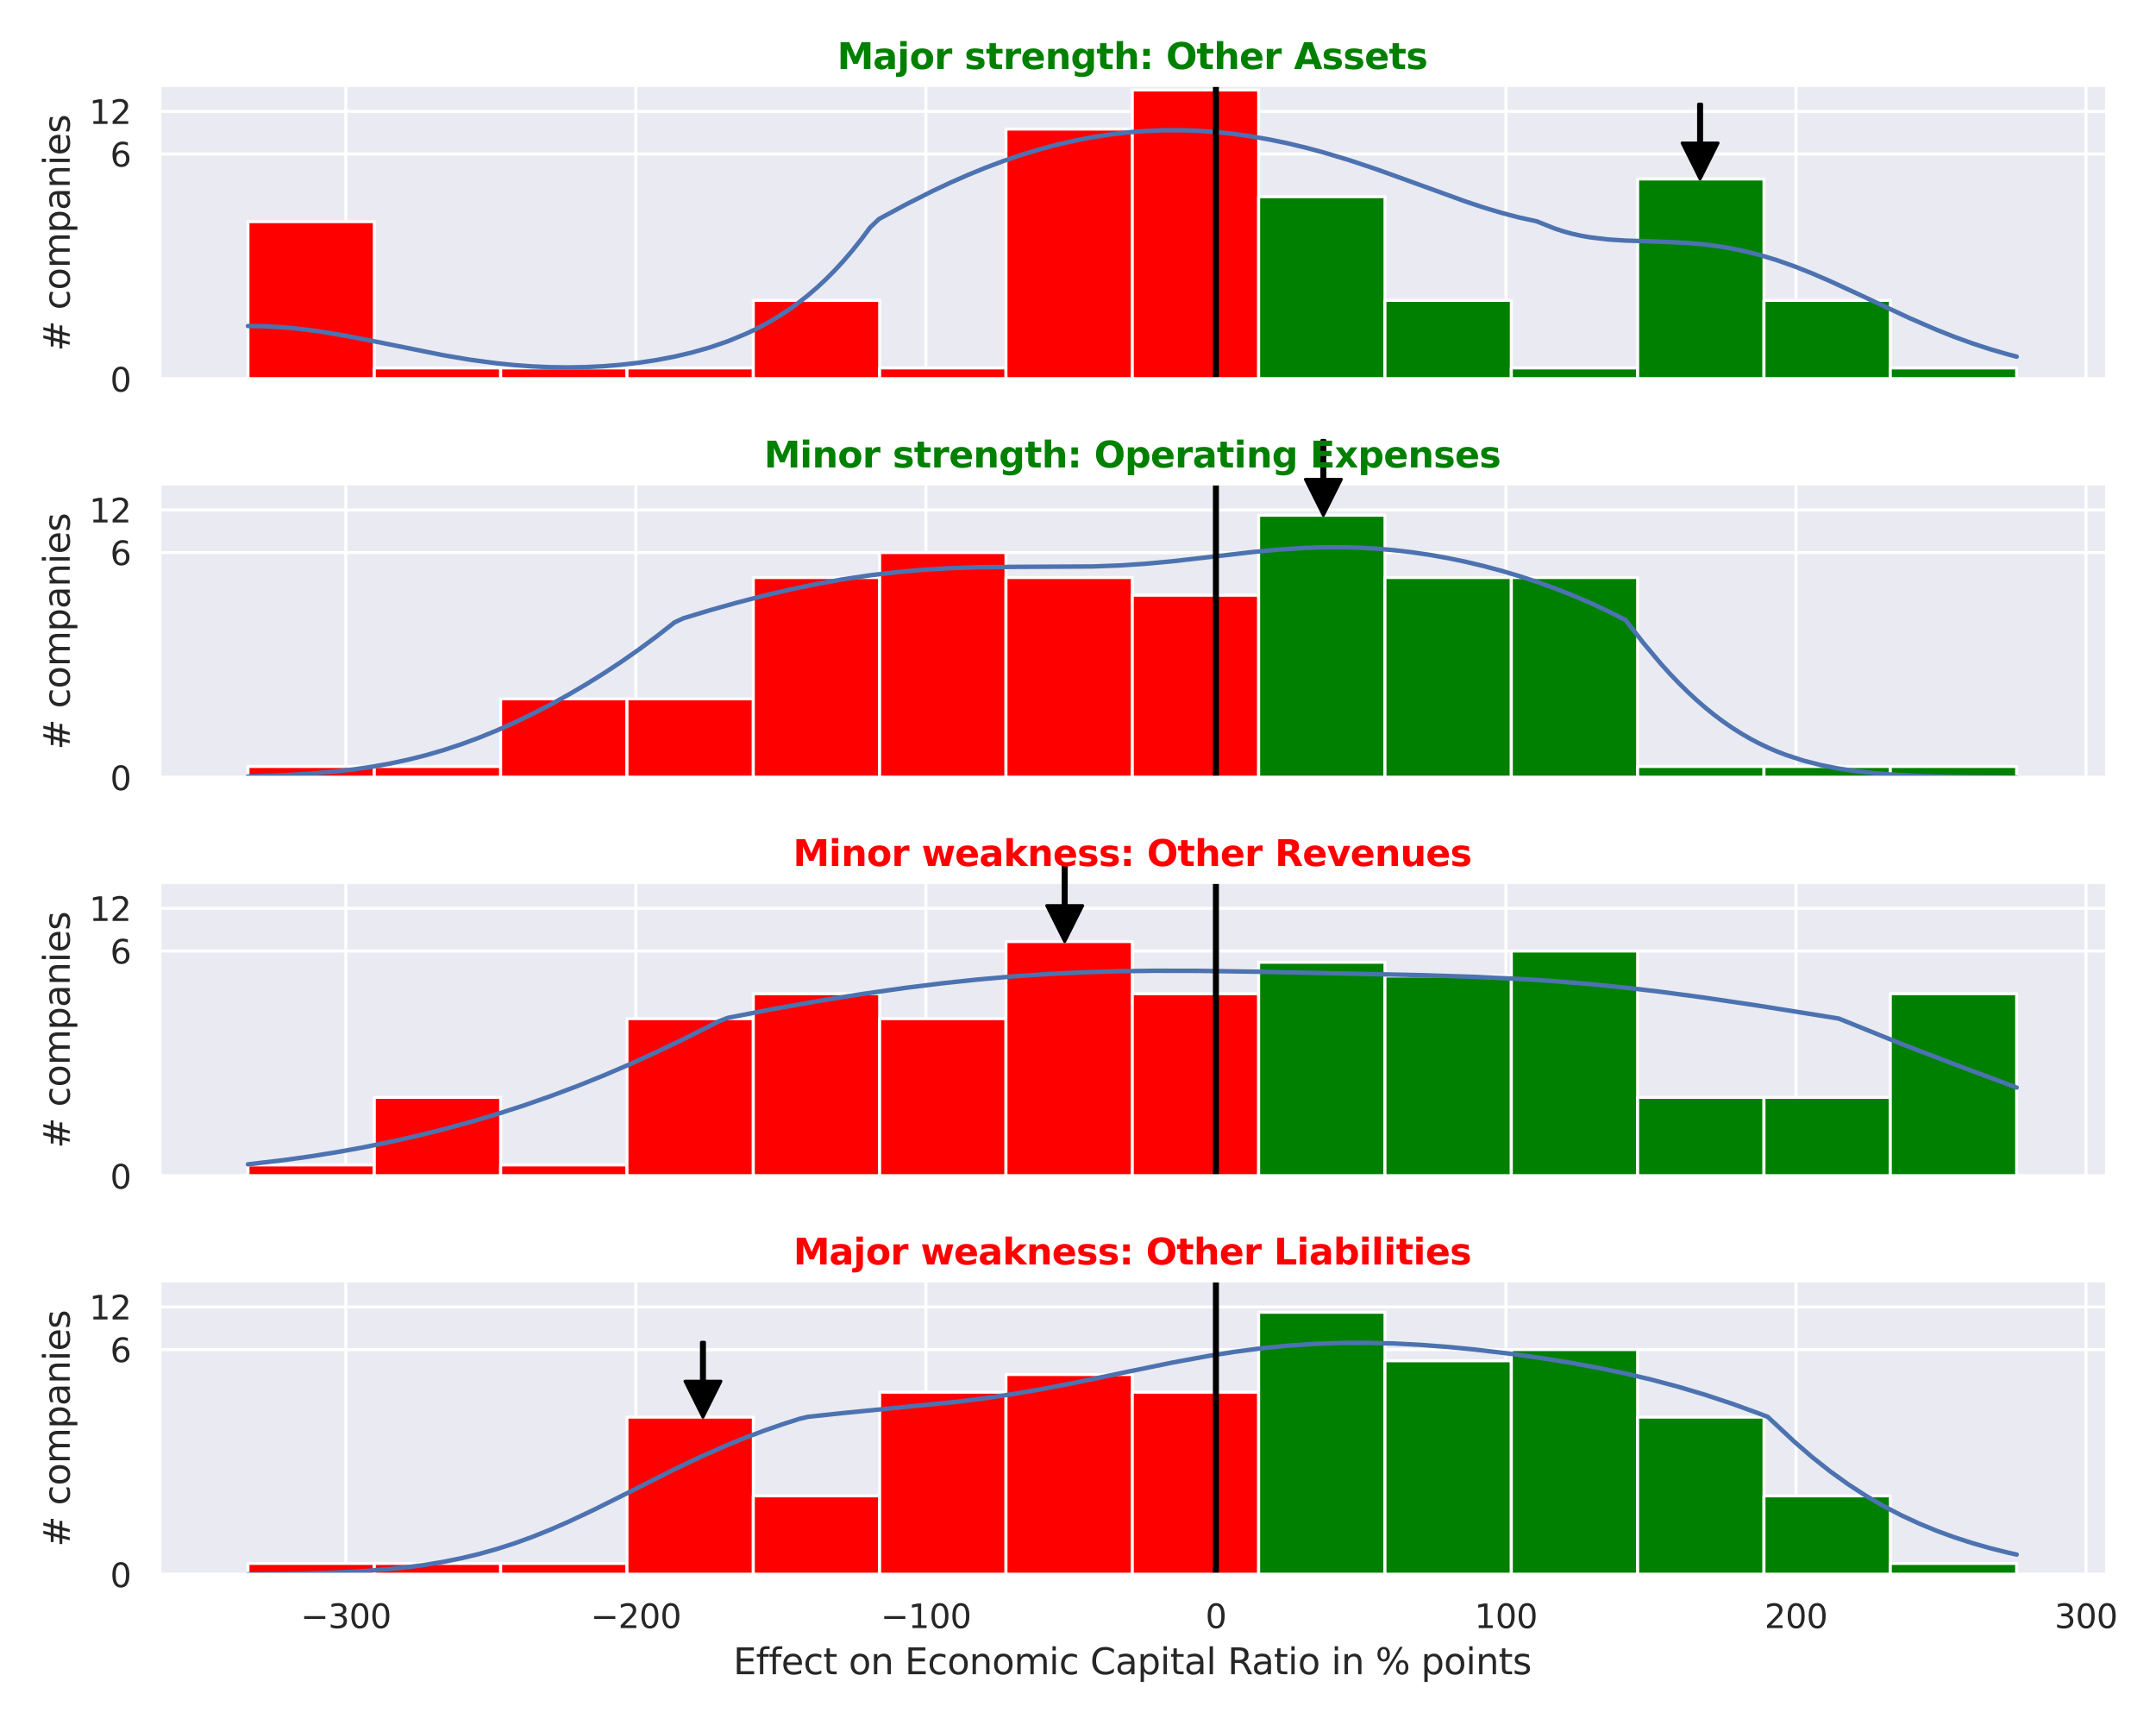 <?xml version="1.0" encoding="utf-8" standalone="no"?>
<!DOCTYPE svg PUBLIC "-//W3C//DTD SVG 1.1//EN"
  "http://www.w3.org/Graphics/SVG/1.1/DTD/svg11.dtd">
<svg xmlns:xlink="http://www.w3.org/1999/xlink" width="720pt" height="576pt" viewBox="0 0 720 576" xmlns="http://www.w3.org/2000/svg" version="1.1">
 <defs>
  <style type="text/css">*{stroke-linejoin: round; stroke-linecap: butt}</style>
 </defs>
 <g id="figure_1">
  <g id="patch_1">
   <path d="M 0 576 
L 720 576 
L 720 0 
L 0 0 
z
" style="fill: #ffffff"/>
  </g>
  <g id="axes_1">
   <g id="patch_2">
    <path d="M 53.28 126.585 
L 702.996 126.585 
L 702.996 29.04 
L 53.28 29.04 
z
" style="fill: #eaeaf2"/>
   </g>
   <g id="matplotlib.axis_1">
    <g id="xtick_1">
     <g id="line2d_1">
      <path d="M 115.492 126.585 
L 115.492 29.04 
" clip-path="url(#pac41b29a8e)" style="fill: none; stroke: #ffffff; stroke-linecap: round"/>
     </g>
    </g>
    <g id="xtick_2">
     <g id="line2d_2">
      <path d="M 212.347 126.585 
L 212.347 29.04 
" clip-path="url(#pac41b29a8e)" style="fill: none; stroke: #ffffff; stroke-linecap: round"/>
     </g>
    </g>
    <g id="xtick_3">
     <g id="line2d_3">
      <path d="M 309.201 126.585 
L 309.201 29.04 
" clip-path="url(#pac41b29a8e)" style="fill: none; stroke: #ffffff; stroke-linecap: round"/>
     </g>
    </g>
    <g id="xtick_4">
     <g id="line2d_4">
      <path d="M 406.055 126.585 
L 406.055 29.04 
" clip-path="url(#pac41b29a8e)" style="fill: none; stroke: #ffffff; stroke-linecap: round"/>
     </g>
    </g>
    <g id="xtick_5">
     <g id="line2d_5">
      <path d="M 502.91 126.585 
L 502.91 29.04 
" clip-path="url(#pac41b29a8e)" style="fill: none; stroke: #ffffff; stroke-linecap: round"/>
     </g>
    </g>
    <g id="xtick_6">
     <g id="line2d_6">
      <path d="M 599.764 126.585 
L 599.764 29.04 
" clip-path="url(#pac41b29a8e)" style="fill: none; stroke: #ffffff; stroke-linecap: round"/>
     </g>
    </g>
    <g id="xtick_7">
     <g id="line2d_7">
      <path d="M 696.618 126.585 
L 696.618 29.04 
" clip-path="url(#pac41b29a8e)" style="fill: none; stroke: #ffffff; stroke-linecap: round"/>
     </g>
    </g>
   </g>
   <g id="matplotlib.axis_2">
    <g id="ytick_1">
     <g id="line2d_8">
      <path d="M 53.28 126.585 
L 702.996 126.585 
" clip-path="url(#pac41b29a8e)" style="fill: none; stroke: #ffffff; stroke-linecap: round"/>
     </g>
     <g id="text_1">
      <!-- 0 -->
      <g style="fill: #262626" transform="translate(36.781 130.764) scale(0.11 -0.11)">
       <defs>
        <path id="DejaVuSans-30" d="M 2034 4250 
Q 1547 4250 1301 3770 
Q 1056 3291 1056 2328 
Q 1056 1369 1301 889 
Q 1547 409 2034 409 
Q 2525 409 2770 889 
Q 3016 1369 3016 2328 
Q 3016 3291 2770 3770 
Q 2525 4250 2034 4250 
z
M 2034 4750 
Q 2819 4750 3233 4129 
Q 3647 3509 3647 2328 
Q 3647 1150 3233 529 
Q 2819 -91 2034 -91 
Q 1250 -91 836 529 
Q 422 1150 422 2328 
Q 422 3509 836 4129 
Q 1250 4750 2034 4750 
z
" transform="scale(0.016)"/>
       </defs>
       <use xlink:href="#DejaVuSans-30"/>
      </g>
     </g>
    </g>
    <g id="ytick_2">
     <g id="line2d_9">
      <path d="M 53.28 51.442 
L 702.996 51.442 
" clip-path="url(#pac41b29a8e)" style="fill: none; stroke: #ffffff; stroke-linecap: round"/>
     </g>
     <g id="text_2">
      <!-- 6 -->
      <g style="fill: #262626" transform="translate(36.781 55.621) scale(0.11 -0.11)">
       <defs>
        <path id="DejaVuSans-36" d="M 2113 2584 
Q 1688 2584 1439 2293 
Q 1191 2003 1191 1497 
Q 1191 994 1439 701 
Q 1688 409 2113 409 
Q 2538 409 2786 701 
Q 3034 994 3034 1497 
Q 3034 2003 2786 2293 
Q 2538 2584 2113 2584 
z
M 3366 4563 
L 3366 3988 
Q 3128 4100 2886 4159 
Q 2644 4219 2406 4219 
Q 1781 4219 1451 3797 
Q 1122 3375 1075 2522 
Q 1259 2794 1537 2939 
Q 1816 3084 2150 3084 
Q 2853 3084 3261 2657 
Q 3669 2231 3669 1497 
Q 3669 778 3244 343 
Q 2819 -91 2113 -91 
Q 1303 -91 875 529 
Q 447 1150 447 2328 
Q 447 3434 972 4092 
Q 1497 4750 2381 4750 
Q 2619 4750 2861 4703 
Q 3103 4656 3366 4563 
z
" transform="scale(0.016)"/>
       </defs>
       <use xlink:href="#DejaVuSans-36"/>
      </g>
     </g>
    </g>
    <g id="ytick_3">
     <g id="line2d_10">
      <path d="M 53.28 37.199 
L 702.996 37.199 
" clip-path="url(#pac41b29a8e)" style="fill: none; stroke: #ffffff; stroke-linecap: round"/>
     </g>
     <g id="text_3">
      <!-- 12 -->
      <g style="fill: #262626" transform="translate(29.782 41.379) scale(0.11 -0.11)">
       <defs>
        <path id="DejaVuSans-31" d="M 794 531 
L 1825 531 
L 1825 4091 
L 703 3866 
L 703 4441 
L 1819 4666 
L 2450 4666 
L 2450 531 
L 3481 531 
L 3481 0 
L 794 0 
L 794 531 
z
" transform="scale(0.016)"/>
        <path id="DejaVuSans-32" d="M 1228 531 
L 3431 531 
L 3431 0 
L 469 0 
L 469 531 
Q 828 903 1448 1529 
Q 2069 2156 2228 2338 
Q 2531 2678 2651 2914 
Q 2772 3150 2772 3378 
Q 2772 3750 2511 3984 
Q 2250 4219 1831 4219 
Q 1534 4219 1204 4116 
Q 875 4013 500 3803 
L 500 4441 
Q 881 4594 1212 4672 
Q 1544 4750 1819 4750 
Q 2544 4750 2975 4387 
Q 3406 4025 3406 3419 
Q 3406 3131 3298 2873 
Q 3191 2616 2906 2266 
Q 2828 2175 2409 1742 
Q 1991 1309 1228 531 
z
" transform="scale(0.016)"/>
       </defs>
       <use xlink:href="#DejaVuSans-31"/>
       <use xlink:href="#DejaVuSans-32" x="63.623"/>
      </g>
     </g>
    </g>
    <g id="ytick_4"/>
    <g id="ytick_5"/>
    <g id="text_4">
     <!-- # companies -->
     <g style="fill: #262626" transform="translate(23.287 117.335) rotate(-90) scale(0.12 -0.12)">
      <defs>
       <path id="DejaVuSans-23" d="M 3272 2816 
L 2363 2816 
L 2100 1772 
L 3016 1772 
L 3272 2816 
z
M 2803 4594 
L 2478 3297 
L 3391 3297 
L 3719 4594 
L 4219 4594 
L 3897 3297 
L 4872 3297 
L 4872 2816 
L 3775 2816 
L 3519 1772 
L 4513 1772 
L 4513 1294 
L 3397 1294 
L 3072 0 
L 2572 0 
L 2894 1294 
L 1978 1294 
L 1656 0 
L 1153 0 
L 1478 1294 
L 494 1294 
L 494 1772 
L 1594 1772 
L 1856 2816 
L 850 2816 
L 850 3297 
L 1978 3297 
L 2297 4594 
L 2803 4594 
z
" transform="scale(0.016)"/>
       <path id="DejaVuSans-20" transform="scale(0.016)"/>
       <path id="DejaVuSans-63" d="M 3122 3366 
L 3122 2828 
Q 2878 2963 2633 3030 
Q 2388 3097 2138 3097 
Q 1578 3097 1268 2742 
Q 959 2388 959 1747 
Q 959 1106 1268 751 
Q 1578 397 2138 397 
Q 2388 397 2633 464 
Q 2878 531 3122 666 
L 3122 134 
Q 2881 22 2623 -34 
Q 2366 -91 2075 -91 
Q 1284 -91 818 406 
Q 353 903 353 1747 
Q 353 2603 823 3093 
Q 1294 3584 2113 3584 
Q 2378 3584 2631 3529 
Q 2884 3475 3122 3366 
z
" transform="scale(0.016)"/>
       <path id="DejaVuSans-6f" d="M 1959 3097 
Q 1497 3097 1228 2736 
Q 959 2375 959 1747 
Q 959 1119 1226 758 
Q 1494 397 1959 397 
Q 2419 397 2687 759 
Q 2956 1122 2956 1747 
Q 2956 2369 2687 2733 
Q 2419 3097 1959 3097 
z
M 1959 3584 
Q 2709 3584 3137 3096 
Q 3566 2609 3566 1747 
Q 3566 888 3137 398 
Q 2709 -91 1959 -91 
Q 1206 -91 779 398 
Q 353 888 353 1747 
Q 353 2609 779 3096 
Q 1206 3584 1959 3584 
z
" transform="scale(0.016)"/>
       <path id="DejaVuSans-6d" d="M 3328 2828 
Q 3544 3216 3844 3400 
Q 4144 3584 4550 3584 
Q 5097 3584 5394 3201 
Q 5691 2819 5691 2113 
L 5691 0 
L 5113 0 
L 5113 2094 
Q 5113 2597 4934 2840 
Q 4756 3084 4391 3084 
Q 3944 3084 3684 2787 
Q 3425 2491 3425 1978 
L 3425 0 
L 2847 0 
L 2847 2094 
Q 2847 2600 2669 2842 
Q 2491 3084 2119 3084 
Q 1678 3084 1418 2786 
Q 1159 2488 1159 1978 
L 1159 0 
L 581 0 
L 581 3500 
L 1159 3500 
L 1159 2956 
Q 1356 3278 1631 3431 
Q 1906 3584 2284 3584 
Q 2666 3584 2933 3390 
Q 3200 3197 3328 2828 
z
" transform="scale(0.016)"/>
       <path id="DejaVuSans-70" d="M 1159 525 
L 1159 -1331 
L 581 -1331 
L 581 3500 
L 1159 3500 
L 1159 2969 
Q 1341 3281 1617 3432 
Q 1894 3584 2278 3584 
Q 2916 3584 3314 3078 
Q 3713 2572 3713 1747 
Q 3713 922 3314 415 
Q 2916 -91 2278 -91 
Q 1894 -91 1617 61 
Q 1341 213 1159 525 
z
M 3116 1747 
Q 3116 2381 2855 2742 
Q 2594 3103 2138 3103 
Q 1681 3103 1420 2742 
Q 1159 2381 1159 1747 
Q 1159 1113 1420 752 
Q 1681 391 2138 391 
Q 2594 391 2855 752 
Q 3116 1113 3116 1747 
z
" transform="scale(0.016)"/>
       <path id="DejaVuSans-61" d="M 2194 1759 
Q 1497 1759 1228 1600 
Q 959 1441 959 1056 
Q 959 750 1161 570 
Q 1363 391 1709 391 
Q 2188 391 2477 730 
Q 2766 1069 2766 1631 
L 2766 1759 
L 2194 1759 
z
M 3341 1997 
L 3341 0 
L 2766 0 
L 2766 531 
Q 2569 213 2275 61 
Q 1981 -91 1556 -91 
Q 1019 -91 701 211 
Q 384 513 384 1019 
Q 384 1609 779 1909 
Q 1175 2209 1959 2209 
L 2766 2209 
L 2766 2266 
Q 2766 2663 2505 2880 
Q 2244 3097 1772 3097 
Q 1472 3097 1187 3025 
Q 903 2953 641 2809 
L 641 3341 
Q 956 3463 1253 3523 
Q 1550 3584 1831 3584 
Q 2591 3584 2966 3190 
Q 3341 2797 3341 1997 
z
" transform="scale(0.016)"/>
       <path id="DejaVuSans-6e" d="M 3513 2113 
L 3513 0 
L 2938 0 
L 2938 2094 
Q 2938 2591 2744 2837 
Q 2550 3084 2163 3084 
Q 1697 3084 1428 2787 
Q 1159 2491 1159 1978 
L 1159 0 
L 581 0 
L 581 3500 
L 1159 3500 
L 1159 2956 
Q 1366 3272 1645 3428 
Q 1925 3584 2291 3584 
Q 2894 3584 3203 3211 
Q 3513 2838 3513 2113 
z
" transform="scale(0.016)"/>
       <path id="DejaVuSans-69" d="M 603 3500 
L 1178 3500 
L 1178 0 
L 603 0 
L 603 3500 
z
M 603 4863 
L 1178 4863 
L 1178 4134 
L 603 4134 
L 603 4863 
z
" transform="scale(0.016)"/>
       <path id="DejaVuSans-65" d="M 3597 1894 
L 3597 1613 
L 953 1613 
Q 991 1019 1311 708 
Q 1631 397 2203 397 
Q 2534 397 2845 478 
Q 3156 559 3463 722 
L 3463 178 
Q 3153 47 2828 -22 
Q 2503 -91 2169 -91 
Q 1331 -91 842 396 
Q 353 884 353 1716 
Q 353 2575 817 3079 
Q 1281 3584 2069 3584 
Q 2775 3584 3186 3129 
Q 3597 2675 3597 1894 
z
M 3022 2063 
Q 3016 2534 2758 2815 
Q 2500 3097 2075 3097 
Q 1594 3097 1305 2825 
Q 1016 2553 972 2059 
L 3022 2063 
z
" transform="scale(0.016)"/>
       <path id="DejaVuSans-73" d="M 2834 3397 
L 2834 2853 
Q 2591 2978 2328 3040 
Q 2066 3103 1784 3103 
Q 1356 3103 1142 2972 
Q 928 2841 928 2578 
Q 928 2378 1081 2264 
Q 1234 2150 1697 2047 
L 1894 2003 
Q 2506 1872 2764 1633 
Q 3022 1394 3022 966 
Q 3022 478 2636 193 
Q 2250 -91 1575 -91 
Q 1294 -91 989 -36 
Q 684 19 347 128 
L 347 722 
Q 666 556 975 473 
Q 1284 391 1588 391 
Q 1994 391 2212 530 
Q 2431 669 2431 922 
Q 2431 1156 2273 1281 
Q 2116 1406 1581 1522 
L 1381 1569 
Q 847 1681 609 1914 
Q 372 2147 372 2553 
Q 372 3047 722 3315 
Q 1072 3584 1716 3584 
Q 2034 3584 2315 3537 
Q 2597 3491 2834 3397 
z
" transform="scale(0.016)"/>
      </defs>
      <use xlink:href="#DejaVuSans-23"/>
      <use xlink:href="#DejaVuSans-20" x="83.789"/>
      <use xlink:href="#DejaVuSans-63" x="115.576"/>
      <use xlink:href="#DejaVuSans-6f" x="170.557"/>
      <use xlink:href="#DejaVuSans-6d" x="231.738"/>
      <use xlink:href="#DejaVuSans-70" x="329.15"/>
      <use xlink:href="#DejaVuSans-61" x="392.627"/>
      <use xlink:href="#DejaVuSans-6e" x="453.906"/>
      <use xlink:href="#DejaVuSans-69" x="517.285"/>
      <use xlink:href="#DejaVuSans-65" x="545.068"/>
      <use xlink:href="#DejaVuSans-73" x="606.592"/>
     </g>
    </g>
   </g>
   <g id="patch_3">
    <path d="M 82.813 126.585 
L 125.002 126.585 
L 125.002 74.016 
L 82.813 74.016 
z
" clip-path="url(#pac41b29a8e)" style="fill: #ff0000; stroke: #ffffff; stroke-linejoin: miter"/>
   </g>
   <g id="patch_4">
    <path d="M 125.002 126.585 
L 167.191 126.585 
L 167.191 122.861 
L 125.002 122.861 
z
" clip-path="url(#pac41b29a8e)" style="fill: #ff0000; stroke: #ffffff; stroke-linejoin: miter"/>
   </g>
   <g id="patch_5">
    <path d="M 167.191 126.585 
L 209.381 126.585 
L 209.381 122.861 
L 167.191 122.861 
z
" clip-path="url(#pac41b29a8e)" style="fill: #ff0000; stroke: #ffffff; stroke-linejoin: miter"/>
   </g>
   <g id="patch_6">
    <path d="M 209.381 126.585 
L 251.57 126.585 
L 251.57 122.861 
L 209.381 122.861 
z
" clip-path="url(#pac41b29a8e)" style="fill: #ff0000; stroke: #ffffff; stroke-linejoin: miter"/>
   </g>
   <g id="patch_7">
    <path d="M 251.57 126.585 
L 293.759 126.585 
L 293.759 100.3 
L 251.57 100.3 
z
" clip-path="url(#pac41b29a8e)" style="fill: #ff0000; stroke: #ffffff; stroke-linejoin: miter"/>
   </g>
   <g id="patch_8">
    <path d="M 293.759 126.585 
L 335.949 126.585 
L 335.949 122.861 
L 293.759 122.861 
z
" clip-path="url(#pac41b29a8e)" style="fill: #ff0000; stroke: #ffffff; stroke-linejoin: miter"/>
   </g>
   <g id="patch_9">
    <path d="M 335.949 126.585 
L 378.138 126.585 
L 378.138 43.111 
L 335.949 43.111 
z
" clip-path="url(#pac41b29a8e)" style="fill: #ff0000; stroke: #ffffff; stroke-linejoin: miter"/>
   </g>
   <g id="patch_10">
    <path d="M 378.138 126.585 
L 420.327 126.585 
L 420.327 30.043 
L 378.138 30.043 
z
" clip-path="url(#pac41b29a8e)" style="fill: #ff0000; stroke: #ffffff; stroke-linejoin: miter"/>
   </g>
   <g id="patch_11">
    <path d="M 420.327 126.585 
L 462.517 126.585 
L 462.517 65.684 
L 420.327 65.684 
z
" clip-path="url(#pac41b29a8e)" style="fill: #008000; stroke: #ffffff; stroke-linejoin: miter"/>
   </g>
   <g id="patch_12">
    <path d="M 462.517 126.585 
L 504.706 126.585 
L 504.706 100.3 
L 462.517 100.3 
z
" clip-path="url(#pac41b29a8e)" style="fill: #008000; stroke: #ffffff; stroke-linejoin: miter"/>
   </g>
   <g id="patch_13">
    <path d="M 504.706 126.585 
L 546.895 126.585 
L 546.895 122.861 
L 504.706 122.861 
z
" clip-path="url(#pac41b29a8e)" style="fill: #008000; stroke: #ffffff; stroke-linejoin: miter"/>
   </g>
   <g id="patch_14">
    <path d="M 546.895 126.585 
L 589.085 126.585 
L 589.085 59.773 
L 546.895 59.773 
z
" clip-path="url(#pac41b29a8e)" style="fill: #008000; stroke: #ffffff; stroke-linejoin: miter"/>
   </g>
   <g id="patch_15">
    <path d="M 589.085 126.585 
L 631.274 126.585 
L 631.274 100.3 
L 589.085 100.3 
z
" clip-path="url(#pac41b29a8e)" style="fill: #008000; stroke: #ffffff; stroke-linejoin: miter"/>
   </g>
   <g id="patch_16">
    <path d="M 631.274 126.585 
L 673.463 126.585 
L 673.463 122.861 
L 631.274 122.861 
z
" clip-path="url(#pac41b29a8e)" style="fill: #008000; stroke: #ffffff; stroke-linejoin: miter"/>
   </g>
   <g id="line2d_11">
    <path d="M 82.813 108.864 
L 88.749 108.961 
L 94.685 109.301 
L 100.621 109.871 
L 106.557 110.645 
L 115.462 112.118 
L 124.366 113.846 
L 148.111 118.622 
L 157.015 120.119 
L 165.919 121.314 
L 171.855 121.915 
L 177.792 122.348 
L 183.728 122.605 
L 189.664 122.682 
L 195.6 122.575 
L 201.536 122.282 
L 207.473 121.795 
L 213.409 121.108 
L 219.345 120.207 
L 225.281 119.071 
L 231.217 117.675 
L 237.153 115.981 
L 243.09 113.942 
L 249.026 111.497 
L 251.994 110.101 
L 254.962 108.576 
L 257.93 106.911 
L 260.898 105.095 
L 263.866 103.117 
L 266.834 100.963 
L 269.803 98.621 
L 272.771 96.079 
L 275.739 93.324 
L 278.707 90.344 
L 281.675 87.126 
L 284.643 83.661 
L 287.611 79.939 
L 290.579 75.949 
L 293.547 73.125 
L 302.452 68.32 
L 311.356 63.827 
L 317.292 61.033 
L 323.228 58.416 
L 329.164 55.989 
L 335.101 53.759 
L 341.037 51.737 
L 346.973 49.928 
L 352.909 48.337 
L 358.845 46.968 
L 364.782 45.824 
L 370.718 44.905 
L 376.654 44.213 
L 382.59 43.748 
L 388.526 43.507 
L 394.463 43.49 
L 400.399 43.694 
L 406.335 44.115 
L 412.271 44.749 
L 418.207 45.591 
L 424.143 46.633 
L 430.08 47.87 
L 436.016 49.29 
L 441.952 50.883 
L 450.856 53.565 
L 459.761 56.542 
L 471.633 60.821 
L 489.442 67.286 
L 495.378 69.257 
L 501.314 71.046 
L 507.25 72.605 
L 513.186 73.9 
L 519.123 76.272 
L 522.091 77.255 
L 525.059 78.066 
L 528.027 78.722 
L 530.995 79.242 
L 536.931 79.948 
L 542.867 80.334 
L 554.74 80.708 
L 563.644 81.128 
L 569.58 81.658 
L 575.516 82.466 
L 581.453 83.594 
L 587.389 85.057 
L 593.325 86.85 
L 599.261 88.945 
L 605.197 91.301 
L 611.133 93.864 
L 620.038 97.962 
L 637.846 106.283 
L 646.751 110.132 
L 652.687 112.487 
L 658.623 114.642 
L 664.559 116.584 
L 670.495 118.307 
L 673.463 119.086 
L 673.463 119.086 
" clip-path="url(#pac41b29a8e)" style="fill: none; stroke: #4c72b0; stroke-width: 1.5; stroke-linecap: round"/>
   </g>
   <g id="line2d_12">
    <path d="M 406.055 126.585 
L 406.055 29.04 
" clip-path="url(#pac41b29a8e)" style="fill: none; stroke: #000000; stroke-width: 2; stroke-linecap: round"/>
   </g>
   <g id="patch_17">
    <path d="M 53.28 126.585 
L 53.28 29.04 
" style="fill: none; stroke: #ffffff; stroke-width: 1.25; stroke-linejoin: miter; stroke-linecap: square"/>
   </g>
   <g id="patch_18">
    <path d="M 53.28 126.585 
L 702.996 126.585 
" style="fill: none; stroke: #ffffff; stroke-width: 1.25; stroke-linejoin: miter; stroke-linecap: square"/>
   </g>
   <g id="patch_19">
    <path d="M 568.25 34.773 
Q 568.25 41.272 568.25 47.771 
L 573.75 47.771 
Q 570.75 53.772 567.75 59.773 
Q 564.75 53.772 561.75 47.771 
L 567.25 47.771 
Q 567.25 41.272 567.25 34.773 
L 568.25 34.773 
z
" style="stroke: #000000; stroke-linecap: round"/>
   </g>
   <g id="text_5">
    <!-- Major strength: Other Assets -->
    <g style="fill: #008000" transform="translate(279.581 23.04) scale(0.12 -0.12)">
     <defs>
      <path id="DejaVuSans-Bold-4d" d="M 588 4666 
L 2119 4666 
L 3181 2169 
L 4250 4666 
L 5778 4666 
L 5778 0 
L 4641 0 
L 4641 3413 
L 3566 897 
L 2803 897 
L 1728 3413 
L 1728 0 
L 588 0 
L 588 4666 
z
" transform="scale(0.016)"/>
      <path id="DejaVuSans-Bold-61" d="M 2106 1575 
Q 1756 1575 1579 1456 
Q 1403 1338 1403 1106 
Q 1403 894 1545 773 
Q 1688 653 1941 653 
Q 2256 653 2472 879 
Q 2688 1106 2688 1447 
L 2688 1575 
L 2106 1575 
z
M 3816 1997 
L 3816 0 
L 2688 0 
L 2688 519 
Q 2463 200 2181 54 
Q 1900 -91 1497 -91 
Q 953 -91 614 226 
Q 275 544 275 1050 
Q 275 1666 698 1953 
Q 1122 2241 2028 2241 
L 2688 2241 
L 2688 2328 
Q 2688 2594 2478 2717 
Q 2269 2841 1825 2841 
Q 1466 2841 1156 2769 
Q 847 2697 581 2553 
L 581 3406 
Q 941 3494 1303 3539 
Q 1666 3584 2028 3584 
Q 2975 3584 3395 3211 
Q 3816 2838 3816 1997 
z
" transform="scale(0.016)"/>
      <path id="DejaVuSans-Bold-6a" d="M 538 3500 
L 1656 3500 
L 1656 63 
Q 1656 -641 1318 -1011 
Q 981 -1381 341 -1381 
L -213 -1381 
L -213 -647 
L -19 -647 
Q 300 -647 419 -503 
Q 538 -359 538 63 
L 538 3500 
z
M 538 4863 
L 1656 4863 
L 1656 3950 
L 538 3950 
L 538 4863 
z
" transform="scale(0.016)"/>
      <path id="DejaVuSans-Bold-6f" d="M 2203 2784 
Q 1831 2784 1636 2517 
Q 1441 2250 1441 1747 
Q 1441 1244 1636 976 
Q 1831 709 2203 709 
Q 2569 709 2762 976 
Q 2956 1244 2956 1747 
Q 2956 2250 2762 2517 
Q 2569 2784 2203 2784 
z
M 2203 3584 
Q 3106 3584 3614 3096 
Q 4122 2609 4122 1747 
Q 4122 884 3614 396 
Q 3106 -91 2203 -91 
Q 1297 -91 786 396 
Q 275 884 275 1747 
Q 275 2609 786 3096 
Q 1297 3584 2203 3584 
z
" transform="scale(0.016)"/>
      <path id="DejaVuSans-Bold-72" d="M 3138 2547 
Q 2991 2616 2845 2648 
Q 2700 2681 2553 2681 
Q 2122 2681 1889 2404 
Q 1656 2128 1656 1613 
L 1656 0 
L 538 0 
L 538 3500 
L 1656 3500 
L 1656 2925 
Q 1872 3269 2151 3426 
Q 2431 3584 2822 3584 
Q 2878 3584 2943 3579 
Q 3009 3575 3134 3559 
L 3138 2547 
z
" transform="scale(0.016)"/>
      <path id="DejaVuSans-Bold-20" transform="scale(0.016)"/>
      <path id="DejaVuSans-Bold-73" d="M 3272 3391 
L 3272 2541 
Q 2913 2691 2578 2766 
Q 2244 2841 1947 2841 
Q 1628 2841 1473 2761 
Q 1319 2681 1319 2516 
Q 1319 2381 1436 2309 
Q 1553 2238 1856 2203 
L 2053 2175 
Q 2913 2066 3209 1816 
Q 3506 1566 3506 1031 
Q 3506 472 3093 190 
Q 2681 -91 1863 -91 
Q 1516 -91 1145 -36 
Q 775 19 384 128 
L 384 978 
Q 719 816 1070 734 
Q 1422 653 1784 653 
Q 2113 653 2278 743 
Q 2444 834 2444 1013 
Q 2444 1163 2330 1236 
Q 2216 1309 1875 1350 
L 1678 1375 
Q 931 1469 631 1722 
Q 331 1975 331 2491 
Q 331 3047 712 3315 
Q 1094 3584 1881 3584 
Q 2191 3584 2531 3537 
Q 2872 3491 3272 3391 
z
" transform="scale(0.016)"/>
      <path id="DejaVuSans-Bold-74" d="M 1759 4494 
L 1759 3500 
L 2913 3500 
L 2913 2700 
L 1759 2700 
L 1759 1216 
Q 1759 972 1856 886 
Q 1953 800 2241 800 
L 2816 800 
L 2816 0 
L 1856 0 
Q 1194 0 917 276 
Q 641 553 641 1216 
L 641 2700 
L 84 2700 
L 84 3500 
L 641 3500 
L 641 4494 
L 1759 4494 
z
" transform="scale(0.016)"/>
      <path id="DejaVuSans-Bold-65" d="M 4031 1759 
L 4031 1441 
L 1416 1441 
Q 1456 1047 1700 850 
Q 1944 653 2381 653 
Q 2734 653 3104 758 
Q 3475 863 3866 1075 
L 3866 213 
Q 3469 63 3072 -14 
Q 2675 -91 2278 -91 
Q 1328 -91 801 392 
Q 275 875 275 1747 
Q 275 2603 792 3093 
Q 1309 3584 2216 3584 
Q 3041 3584 3536 3087 
Q 4031 2591 4031 1759 
z
M 2881 2131 
Q 2881 2450 2695 2645 
Q 2509 2841 2209 2841 
Q 1884 2841 1681 2658 
Q 1478 2475 1428 2131 
L 2881 2131 
z
" transform="scale(0.016)"/>
      <path id="DejaVuSans-Bold-6e" d="M 4056 2131 
L 4056 0 
L 2931 0 
L 2931 347 
L 2931 1631 
Q 2931 2084 2911 2256 
Q 2891 2428 2841 2509 
Q 2775 2619 2662 2680 
Q 2550 2741 2406 2741 
Q 2056 2741 1856 2470 
Q 1656 2200 1656 1722 
L 1656 0 
L 538 0 
L 538 3500 
L 1656 3500 
L 1656 2988 
Q 1909 3294 2193 3439 
Q 2478 3584 2822 3584 
Q 3428 3584 3742 3212 
Q 4056 2841 4056 2131 
z
" transform="scale(0.016)"/>
      <path id="DejaVuSans-Bold-67" d="M 2919 594 
Q 2688 288 2409 144 
Q 2131 0 1766 0 
Q 1125 0 706 504 
Q 288 1009 288 1791 
Q 288 2575 706 3076 
Q 1125 3578 1766 3578 
Q 2131 3578 2409 3434 
Q 2688 3291 2919 2981 
L 2919 3500 
L 4044 3500 
L 4044 353 
Q 4044 -491 3511 -936 
Q 2978 -1381 1966 -1381 
Q 1638 -1381 1331 -1331 
Q 1025 -1281 716 -1178 
L 716 -306 
Q 1009 -475 1290 -558 
Q 1572 -641 1856 -641 
Q 2406 -641 2662 -400 
Q 2919 -159 2919 353 
L 2919 594 
z
M 2181 2772 
Q 1834 2772 1640 2515 
Q 1447 2259 1447 1791 
Q 1447 1309 1634 1061 
Q 1822 813 2181 813 
Q 2531 813 2725 1069 
Q 2919 1325 2919 1791 
Q 2919 2259 2725 2515 
Q 2531 2772 2181 2772 
z
" transform="scale(0.016)"/>
      <path id="DejaVuSans-Bold-68" d="M 4056 2131 
L 4056 0 
L 2931 0 
L 2931 347 
L 2931 1625 
Q 2931 2084 2911 2256 
Q 2891 2428 2841 2509 
Q 2775 2619 2662 2680 
Q 2550 2741 2406 2741 
Q 2056 2741 1856 2470 
Q 1656 2200 1656 1722 
L 1656 0 
L 538 0 
L 538 4863 
L 1656 4863 
L 1656 2988 
Q 1909 3294 2193 3439 
Q 2478 3584 2822 3584 
Q 3428 3584 3742 3212 
Q 4056 2841 4056 2131 
z
" transform="scale(0.016)"/>
      <path id="DejaVuSans-Bold-3a" d="M 716 3500 
L 1844 3500 
L 1844 2291 
L 716 2291 
L 716 3500 
z
M 716 1209 
L 1844 1209 
L 1844 0 
L 716 0 
L 716 1209 
z
" transform="scale(0.016)"/>
      <path id="DejaVuSans-Bold-4f" d="M 2719 3878 
Q 2169 3878 1866 3472 
Q 1563 3066 1563 2328 
Q 1563 1594 1866 1187 
Q 2169 781 2719 781 
Q 3272 781 3575 1187 
Q 3878 1594 3878 2328 
Q 3878 3066 3575 3472 
Q 3272 3878 2719 3878 
z
M 2719 4750 
Q 3844 4750 4481 4106 
Q 5119 3463 5119 2328 
Q 5119 1197 4481 553 
Q 3844 -91 2719 -91 
Q 1597 -91 958 553 
Q 319 1197 319 2328 
Q 319 3463 958 4106 
Q 1597 4750 2719 4750 
z
" transform="scale(0.016)"/>
      <path id="DejaVuSans-Bold-41" d="M 3419 850 
L 1538 850 
L 1241 0 
L 31 0 
L 1759 4666 
L 3194 4666 
L 4922 0 
L 3713 0 
L 3419 850 
z
M 1838 1716 
L 3116 1716 
L 2478 3572 
L 1838 1716 
z
" transform="scale(0.016)"/>
     </defs>
     <use xlink:href="#DejaVuSans-Bold-4d"/>
     <use xlink:href="#DejaVuSans-Bold-61" x="99.512"/>
     <use xlink:href="#DejaVuSans-Bold-6a" x="166.992"/>
     <use xlink:href="#DejaVuSans-Bold-6f" x="201.27"/>
     <use xlink:href="#DejaVuSans-Bold-72" x="269.971"/>
     <use xlink:href="#DejaVuSans-Bold-20" x="319.287"/>
     <use xlink:href="#DejaVuSans-Bold-73" x="354.102"/>
     <use xlink:href="#DejaVuSans-Bold-74" x="413.623"/>
     <use xlink:href="#DejaVuSans-Bold-72" x="461.426"/>
     <use xlink:href="#DejaVuSans-Bold-65" x="510.742"/>
     <use xlink:href="#DejaVuSans-Bold-6e" x="578.564"/>
     <use xlink:href="#DejaVuSans-Bold-67" x="649.756"/>
     <use xlink:href="#DejaVuSans-Bold-74" x="721.338"/>
     <use xlink:href="#DejaVuSans-Bold-68" x="769.141"/>
     <use xlink:href="#DejaVuSans-Bold-3a" x="840.332"/>
     <use xlink:href="#DejaVuSans-Bold-20" x="880.322"/>
     <use xlink:href="#DejaVuSans-Bold-4f" x="915.137"/>
     <use xlink:href="#DejaVuSans-Bold-74" x="1000.146"/>
     <use xlink:href="#DejaVuSans-Bold-68" x="1047.949"/>
     <use xlink:href="#DejaVuSans-Bold-65" x="1119.141"/>
     <use xlink:href="#DejaVuSans-Bold-72" x="1186.963"/>
     <use xlink:href="#DejaVuSans-Bold-20" x="1236.279"/>
     <use xlink:href="#DejaVuSans-Bold-41" x="1271.094"/>
     <use xlink:href="#DejaVuSans-Bold-73" x="1348.486"/>
     <use xlink:href="#DejaVuSans-Bold-73" x="1408.008"/>
     <use xlink:href="#DejaVuSans-Bold-65" x="1467.529"/>
     <use xlink:href="#DejaVuSans-Bold-74" x="1535.352"/>
     <use xlink:href="#DejaVuSans-Bold-73" x="1583.154"/>
    </g>
   </g>
  </g>
  <g id="axes_2">
   <g id="patch_20">
    <path d="M 53.28 259.65 
L 702.996 259.65 
L 702.996 162.105 
L 53.28 162.105 
z
" style="fill: #eaeaf2"/>
   </g>
   <g id="matplotlib.axis_3">
    <g id="xtick_8">
     <g id="line2d_13">
      <path d="M 115.492 259.65 
L 115.492 162.105 
" clip-path="url(#pb7323acd44)" style="fill: none; stroke: #ffffff; stroke-linecap: round"/>
     </g>
    </g>
    <g id="xtick_9">
     <g id="line2d_14">
      <path d="M 212.347 259.65 
L 212.347 162.105 
" clip-path="url(#pb7323acd44)" style="fill: none; stroke: #ffffff; stroke-linecap: round"/>
     </g>
    </g>
    <g id="xtick_10">
     <g id="line2d_15">
      <path d="M 309.201 259.65 
L 309.201 162.105 
" clip-path="url(#pb7323acd44)" style="fill: none; stroke: #ffffff; stroke-linecap: round"/>
     </g>
    </g>
    <g id="xtick_11">
     <g id="line2d_16">
      <path d="M 406.055 259.65 
L 406.055 162.105 
" clip-path="url(#pb7323acd44)" style="fill: none; stroke: #ffffff; stroke-linecap: round"/>
     </g>
    </g>
    <g id="xtick_12">
     <g id="line2d_17">
      <path d="M 502.91 259.65 
L 502.91 162.105 
" clip-path="url(#pb7323acd44)" style="fill: none; stroke: #ffffff; stroke-linecap: round"/>
     </g>
    </g>
    <g id="xtick_13">
     <g id="line2d_18">
      <path d="M 599.764 259.65 
L 599.764 162.105 
" clip-path="url(#pb7323acd44)" style="fill: none; stroke: #ffffff; stroke-linecap: round"/>
     </g>
    </g>
    <g id="xtick_14">
     <g id="line2d_19">
      <path d="M 696.618 259.65 
L 696.618 162.105 
" clip-path="url(#pb7323acd44)" style="fill: none; stroke: #ffffff; stroke-linecap: round"/>
     </g>
    </g>
   </g>
   <g id="matplotlib.axis_4">
    <g id="ytick_6">
     <g id="line2d_20">
      <path d="M 53.28 259.65 
L 702.996 259.65 
" clip-path="url(#pb7323acd44)" style="fill: none; stroke: #ffffff; stroke-linecap: round"/>
     </g>
     <g id="text_6">
      <!-- 0 -->
      <g style="fill: #262626" transform="translate(36.781 263.829) scale(0.11 -0.11)">
       <use xlink:href="#DejaVuSans-30"/>
      </g>
     </g>
    </g>
    <g id="ytick_7">
     <g id="line2d_21">
      <path d="M 53.28 184.507 
L 702.996 184.507 
" clip-path="url(#pb7323acd44)" style="fill: none; stroke: #ffffff; stroke-linecap: round"/>
     </g>
     <g id="text_7">
      <!-- 6 -->
      <g style="fill: #262626" transform="translate(36.781 188.686) scale(0.11 -0.11)">
       <use xlink:href="#DejaVuSans-36"/>
      </g>
     </g>
    </g>
    <g id="ytick_8">
     <g id="line2d_22">
      <path d="M 53.28 170.264 
L 702.996 170.264 
" clip-path="url(#pb7323acd44)" style="fill: none; stroke: #ffffff; stroke-linecap: round"/>
     </g>
     <g id="text_8">
      <!-- 12 -->
      <g style="fill: #262626" transform="translate(29.782 174.444) scale(0.11 -0.11)">
       <use xlink:href="#DejaVuSans-31"/>
       <use xlink:href="#DejaVuSans-32" x="63.623"/>
      </g>
     </g>
    </g>
    <g id="ytick_9"/>
    <g id="ytick_10"/>
    <g id="text_9">
     <!-- # companies -->
     <g style="fill: #262626" transform="translate(23.287 250.4) rotate(-90) scale(0.12 -0.12)">
      <use xlink:href="#DejaVuSans-23"/>
      <use xlink:href="#DejaVuSans-20" x="83.789"/>
      <use xlink:href="#DejaVuSans-63" x="115.576"/>
      <use xlink:href="#DejaVuSans-6f" x="170.557"/>
      <use xlink:href="#DejaVuSans-6d" x="231.738"/>
      <use xlink:href="#DejaVuSans-70" x="329.15"/>
      <use xlink:href="#DejaVuSans-61" x="392.627"/>
      <use xlink:href="#DejaVuSans-6e" x="453.906"/>
      <use xlink:href="#DejaVuSans-69" x="517.285"/>
      <use xlink:href="#DejaVuSans-65" x="545.068"/>
      <use xlink:href="#DejaVuSans-73" x="606.592"/>
     </g>
    </g>
   </g>
   <g id="patch_21">
    <path d="M 82.813 259.65 
L 125.002 259.65 
L 125.002 255.926 
L 82.813 255.926 
z
" clip-path="url(#pb7323acd44)" style="fill: #ff0000; stroke: #ffffff; stroke-linejoin: miter"/>
   </g>
   <g id="patch_22">
    <path d="M 125.002 259.65 
L 167.191 259.65 
L 167.191 255.926 
L 125.002 255.926 
z
" clip-path="url(#pb7323acd44)" style="fill: #ff0000; stroke: #ffffff; stroke-linejoin: miter"/>
   </g>
   <g id="patch_23">
    <path d="M 167.191 259.65 
L 209.381 259.65 
L 209.381 233.365 
L 167.191 233.365 
z
" clip-path="url(#pb7323acd44)" style="fill: #ff0000; stroke: #ffffff; stroke-linejoin: miter"/>
   </g>
   <g id="patch_24">
    <path d="M 209.381 259.65 
L 251.57 259.65 
L 251.57 233.365 
L 209.381 233.365 
z
" clip-path="url(#pb7323acd44)" style="fill: #ff0000; stroke: #ffffff; stroke-linejoin: miter"/>
   </g>
   <g id="patch_25">
    <path d="M 251.57 259.65 
L 293.759 259.65 
L 293.759 192.838 
L 251.57 192.838 
z
" clip-path="url(#pb7323acd44)" style="fill: #ff0000; stroke: #ffffff; stroke-linejoin: miter"/>
   </g>
   <g id="patch_26">
    <path d="M 293.759 259.65 
L 335.949 259.65 
L 335.949 184.507 
L 293.759 184.507 
z
" clip-path="url(#pb7323acd44)" style="fill: #ff0000; stroke: #ffffff; stroke-linejoin: miter"/>
   </g>
   <g id="patch_27">
    <path d="M 335.949 259.65 
L 378.138 259.65 
L 378.138 192.838 
L 335.949 192.838 
z
" clip-path="url(#pb7323acd44)" style="fill: #ff0000; stroke: #ffffff; stroke-linejoin: miter"/>
   </g>
   <g id="patch_28">
    <path d="M 378.138 259.65 
L 420.327 259.65 
L 420.327 198.749 
L 378.138 198.749 
z
" clip-path="url(#pb7323acd44)" style="fill: #ff0000; stroke: #ffffff; stroke-linejoin: miter"/>
   </g>
   <g id="patch_29">
    <path d="M 420.327 259.65 
L 462.517 259.65 
L 462.517 172.052 
L 420.327 172.052 
z
" clip-path="url(#pb7323acd44)" style="fill: #008000; stroke: #ffffff; stroke-linejoin: miter"/>
   </g>
   <g id="patch_30">
    <path d="M 462.517 259.65 
L 504.706 259.65 
L 504.706 192.838 
L 462.517 192.838 
z
" clip-path="url(#pb7323acd44)" style="fill: #008000; stroke: #ffffff; stroke-linejoin: miter"/>
   </g>
   <g id="patch_31">
    <path d="M 504.706 259.65 
L 546.895 259.65 
L 546.895 192.838 
L 504.706 192.838 
z
" clip-path="url(#pb7323acd44)" style="fill: #008000; stroke: #ffffff; stroke-linejoin: miter"/>
   </g>
   <g id="patch_32">
    <path d="M 546.895 259.65 
L 589.085 259.65 
L 589.085 255.926 
L 546.895 255.926 
z
" clip-path="url(#pb7323acd44)" style="fill: #008000; stroke: #ffffff; stroke-linejoin: miter"/>
   </g>
   <g id="patch_33">
    <path d="M 589.085 259.65 
L 631.274 259.65 
L 631.274 255.926 
L 589.085 255.926 
z
" clip-path="url(#pb7323acd44)" style="fill: #008000; stroke: #ffffff; stroke-linejoin: miter"/>
   </g>
   <g id="patch_34">
    <path d="M 631.274 259.65 
L 673.463 259.65 
L 673.463 255.926 
L 631.274 255.926 
z
" clip-path="url(#pb7323acd44)" style="fill: #008000; stroke: #ffffff; stroke-linejoin: miter"/>
   </g>
   <g id="line2d_23">
    <path d="M 82.813 259.27 
L 94.685 258.859 
L 103.589 258.34 
L 112.493 257.567 
L 118.43 256.872 
L 124.366 256.007 
L 130.302 254.951 
L 136.238 253.686 
L 142.174 252.199 
L 148.111 250.479 
L 154.047 248.522 
L 159.983 246.331 
L 165.919 243.91 
L 171.855 241.267 
L 177.792 238.409 
L 183.728 235.343 
L 189.664 232.071 
L 195.6 228.593 
L 201.536 224.902 
L 207.473 220.988 
L 213.409 216.84 
L 219.345 212.448 
L 225.281 207.81 
L 228.249 206.434 
L 237.153 203.747 
L 246.058 201.242 
L 254.962 198.936 
L 263.866 196.851 
L 272.771 195.005 
L 281.675 193.415 
L 290.579 192.092 
L 299.483 191.04 
L 308.388 190.257 
L 317.292 189.728 
L 326.196 189.425 
L 338.069 189.288 
L 364.782 189.154 
L 373.686 188.824 
L 382.59 188.243 
L 391.494 187.419 
L 403.367 186.066 
L 418.207 184.345 
L 427.112 183.51 
L 436.016 182.947 
L 441.952 182.757 
L 447.888 182.733 
L 453.824 182.883 
L 459.761 183.214 
L 465.697 183.727 
L 471.633 184.423 
L 477.569 185.298 
L 483.505 186.352 
L 489.442 187.582 
L 495.378 188.987 
L 501.314 190.568 
L 507.25 192.327 
L 513.186 194.269 
L 519.123 196.402 
L 525.059 198.733 
L 530.995 201.275 
L 536.931 204.039 
L 542.867 207.039 
L 548.803 214.679 
L 554.74 221.745 
L 557.708 225.024 
L 560.676 228.128 
L 563.644 231.054 
L 566.612 233.802 
L 569.58 236.371 
L 572.548 238.762 
L 575.516 240.979 
L 578.484 243.025 
L 581.453 244.905 
L 584.421 246.624 
L 587.389 248.188 
L 590.357 249.606 
L 593.325 250.885 
L 596.293 252.032 
L 602.229 253.969 
L 608.165 255.485 
L 614.102 256.649 
L 620.038 257.526 
L 625.974 258.173 
L 631.91 258.641 
L 640.814 259.1 
L 652.687 259.42 
L 670.495 259.596 
L 673.463 259.608 
L 673.463 259.608 
" clip-path="url(#pb7323acd44)" style="fill: none; stroke: #4c72b0; stroke-width: 1.5; stroke-linecap: round"/>
   </g>
   <g id="line2d_24">
    <path d="M 406.055 259.65 
L 406.055 162.105 
" clip-path="url(#pb7323acd44)" style="fill: none; stroke: #000000; stroke-width: 2; stroke-linecap: round"/>
   </g>
   <g id="patch_35">
    <path d="M 53.28 259.65 
L 53.28 162.105 
" style="fill: none; stroke: #ffffff; stroke-width: 1.25; stroke-linejoin: miter; stroke-linecap: square"/>
   </g>
   <g id="patch_36">
    <path d="M 53.28 259.65 
L 702.996 259.65 
" style="fill: none; stroke: #ffffff; stroke-width: 1.25; stroke-linejoin: miter; stroke-linecap: square"/>
   </g>
   <g id="patch_37">
    <path d="M 442.44 147.052 
Q 442.44 153.551 442.44 160.05 
L 447.94 160.05 
Q 444.94 166.051 441.94 172.052 
Q 438.94 166.051 435.94 160.05 
L 441.44 160.05 
Q 441.44 153.551 441.44 147.052 
L 442.44 147.052 
z
" style="stroke: #000000; stroke-linecap: round"/>
   </g>
   <g id="text_10">
    <!-- Minor strength: Operating Expenses -->
    <g style="fill: #008000" transform="translate(255.141 156.105) scale(0.12 -0.12)">
     <defs>
      <path id="DejaVuSans-Bold-69" d="M 538 3500 
L 1656 3500 
L 1656 0 
L 538 0 
L 538 3500 
z
M 538 4863 
L 1656 4863 
L 1656 3950 
L 538 3950 
L 538 4863 
z
" transform="scale(0.016)"/>
      <path id="DejaVuSans-Bold-70" d="M 1656 506 
L 1656 -1331 
L 538 -1331 
L 538 3500 
L 1656 3500 
L 1656 2988 
Q 1888 3294 2169 3439 
Q 2450 3584 2816 3584 
Q 3463 3584 3878 3070 
Q 4294 2556 4294 1747 
Q 4294 938 3878 423 
Q 3463 -91 2816 -91 
Q 2450 -91 2169 54 
Q 1888 200 1656 506 
z
M 2400 2772 
Q 2041 2772 1848 2508 
Q 1656 2244 1656 1747 
Q 1656 1250 1848 986 
Q 2041 722 2400 722 
Q 2759 722 2948 984 
Q 3138 1247 3138 1747 
Q 3138 2247 2948 2509 
Q 2759 2772 2400 2772 
z
" transform="scale(0.016)"/>
      <path id="DejaVuSans-Bold-45" d="M 588 4666 
L 3834 4666 
L 3834 3756 
L 1791 3756 
L 1791 2888 
L 3713 2888 
L 3713 1978 
L 1791 1978 
L 1791 909 
L 3903 909 
L 3903 0 
L 588 0 
L 588 4666 
z
" transform="scale(0.016)"/>
      <path id="DejaVuSans-Bold-78" d="M 1422 1791 
L 159 3500 
L 1344 3500 
L 2059 2463 
L 2784 3500 
L 3969 3500 
L 2706 1797 
L 4031 0 
L 2847 0 
L 2059 1106 
L 1281 0 
L 97 0 
L 1422 1791 
z
" transform="scale(0.016)"/>
     </defs>
     <use xlink:href="#DejaVuSans-Bold-4d"/>
     <use xlink:href="#DejaVuSans-Bold-69" x="99.512"/>
     <use xlink:href="#DejaVuSans-Bold-6e" x="133.789"/>
     <use xlink:href="#DejaVuSans-Bold-6f" x="204.98"/>
     <use xlink:href="#DejaVuSans-Bold-72" x="273.682"/>
     <use xlink:href="#DejaVuSans-Bold-20" x="322.998"/>
     <use xlink:href="#DejaVuSans-Bold-73" x="357.812"/>
     <use xlink:href="#DejaVuSans-Bold-74" x="417.334"/>
     <use xlink:href="#DejaVuSans-Bold-72" x="465.137"/>
     <use xlink:href="#DejaVuSans-Bold-65" x="514.453"/>
     <use xlink:href="#DejaVuSans-Bold-6e" x="582.275"/>
     <use xlink:href="#DejaVuSans-Bold-67" x="653.467"/>
     <use xlink:href="#DejaVuSans-Bold-74" x="725.049"/>
     <use xlink:href="#DejaVuSans-Bold-68" x="772.852"/>
     <use xlink:href="#DejaVuSans-Bold-3a" x="844.043"/>
     <use xlink:href="#DejaVuSans-Bold-20" x="884.033"/>
     <use xlink:href="#DejaVuSans-Bold-4f" x="918.848"/>
     <use xlink:href="#DejaVuSans-Bold-70" x="1003.857"/>
     <use xlink:href="#DejaVuSans-Bold-65" x="1075.439"/>
     <use xlink:href="#DejaVuSans-Bold-72" x="1143.262"/>
     <use xlink:href="#DejaVuSans-Bold-61" x="1192.578"/>
     <use xlink:href="#DejaVuSans-Bold-74" x="1260.059"/>
     <use xlink:href="#DejaVuSans-Bold-69" x="1307.861"/>
     <use xlink:href="#DejaVuSans-Bold-6e" x="1342.139"/>
     <use xlink:href="#DejaVuSans-Bold-67" x="1413.33"/>
     <use xlink:href="#DejaVuSans-Bold-20" x="1484.912"/>
     <use xlink:href="#DejaVuSans-Bold-45" x="1519.727"/>
     <use xlink:href="#DejaVuSans-Bold-78" x="1588.037"/>
     <use xlink:href="#DejaVuSans-Bold-70" x="1652.539"/>
     <use xlink:href="#DejaVuSans-Bold-65" x="1724.121"/>
     <use xlink:href="#DejaVuSans-Bold-6e" x="1791.943"/>
     <use xlink:href="#DejaVuSans-Bold-73" x="1863.135"/>
     <use xlink:href="#DejaVuSans-Bold-65" x="1922.656"/>
     <use xlink:href="#DejaVuSans-Bold-73" x="1990.479"/>
    </g>
   </g>
  </g>
  <g id="axes_3">
   <g id="patch_38">
    <path d="M 53.28 392.715 
L 702.996 392.715 
L 702.996 295.17 
L 53.28 295.17 
z
" style="fill: #eaeaf2"/>
   </g>
   <g id="matplotlib.axis_5">
    <g id="xtick_15">
     <g id="line2d_25">
      <path d="M 115.492 392.715 
L 115.492 295.17 
" clip-path="url(#peb51f39f8b)" style="fill: none; stroke: #ffffff; stroke-linecap: round"/>
     </g>
    </g>
    <g id="xtick_16">
     <g id="line2d_26">
      <path d="M 212.347 392.715 
L 212.347 295.17 
" clip-path="url(#peb51f39f8b)" style="fill: none; stroke: #ffffff; stroke-linecap: round"/>
     </g>
    </g>
    <g id="xtick_17">
     <g id="line2d_27">
      <path d="M 309.201 392.715 
L 309.201 295.17 
" clip-path="url(#peb51f39f8b)" style="fill: none; stroke: #ffffff; stroke-linecap: round"/>
     </g>
    </g>
    <g id="xtick_18">
     <g id="line2d_28">
      <path d="M 406.055 392.715 
L 406.055 295.17 
" clip-path="url(#peb51f39f8b)" style="fill: none; stroke: #ffffff; stroke-linecap: round"/>
     </g>
    </g>
    <g id="xtick_19">
     <g id="line2d_29">
      <path d="M 502.91 392.715 
L 502.91 295.17 
" clip-path="url(#peb51f39f8b)" style="fill: none; stroke: #ffffff; stroke-linecap: round"/>
     </g>
    </g>
    <g id="xtick_20">
     <g id="line2d_30">
      <path d="M 599.764 392.715 
L 599.764 295.17 
" clip-path="url(#peb51f39f8b)" style="fill: none; stroke: #ffffff; stroke-linecap: round"/>
     </g>
    </g>
    <g id="xtick_21">
     <g id="line2d_31">
      <path d="M 696.618 392.715 
L 696.618 295.17 
" clip-path="url(#peb51f39f8b)" style="fill: none; stroke: #ffffff; stroke-linecap: round"/>
     </g>
    </g>
   </g>
   <g id="matplotlib.axis_6">
    <g id="ytick_11">
     <g id="line2d_32">
      <path d="M 53.28 392.715 
L 702.996 392.715 
" clip-path="url(#peb51f39f8b)" style="fill: none; stroke: #ffffff; stroke-linecap: round"/>
     </g>
     <g id="text_11">
      <!-- 0 -->
      <g style="fill: #262626" transform="translate(36.781 396.894) scale(0.11 -0.11)">
       <use xlink:href="#DejaVuSans-30"/>
      </g>
     </g>
    </g>
    <g id="ytick_12">
     <g id="line2d_33">
      <path d="M 53.28 317.572 
L 702.996 317.572 
" clip-path="url(#peb51f39f8b)" style="fill: none; stroke: #ffffff; stroke-linecap: round"/>
     </g>
     <g id="text_12">
      <!-- 6 -->
      <g style="fill: #262626" transform="translate(36.781 321.751) scale(0.11 -0.11)">
       <use xlink:href="#DejaVuSans-36"/>
      </g>
     </g>
    </g>
    <g id="ytick_13">
     <g id="line2d_34">
      <path d="M 53.28 303.329 
L 702.996 303.329 
" clip-path="url(#peb51f39f8b)" style="fill: none; stroke: #ffffff; stroke-linecap: round"/>
     </g>
     <g id="text_13">
      <!-- 12 -->
      <g style="fill: #262626" transform="translate(29.782 307.509) scale(0.11 -0.11)">
       <use xlink:href="#DejaVuSans-31"/>
       <use xlink:href="#DejaVuSans-32" x="63.623"/>
      </g>
     </g>
    </g>
    <g id="ytick_14"/>
    <g id="ytick_15"/>
    <g id="text_14">
     <!-- # companies -->
     <g style="fill: #262626" transform="translate(23.287 383.465) rotate(-90) scale(0.12 -0.12)">
      <use xlink:href="#DejaVuSans-23"/>
      <use xlink:href="#DejaVuSans-20" x="83.789"/>
      <use xlink:href="#DejaVuSans-63" x="115.576"/>
      <use xlink:href="#DejaVuSans-6f" x="170.557"/>
      <use xlink:href="#DejaVuSans-6d" x="231.738"/>
      <use xlink:href="#DejaVuSans-70" x="329.15"/>
      <use xlink:href="#DejaVuSans-61" x="392.627"/>
      <use xlink:href="#DejaVuSans-6e" x="453.906"/>
      <use xlink:href="#DejaVuSans-69" x="517.285"/>
      <use xlink:href="#DejaVuSans-65" x="545.068"/>
      <use xlink:href="#DejaVuSans-73" x="606.592"/>
     </g>
    </g>
   </g>
   <g id="patch_39">
    <path d="M 82.813 392.715 
L 125.002 392.715 
L 125.002 388.991 
L 82.813 388.991 
z
" clip-path="url(#peb51f39f8b)" style="fill: #ff0000; stroke: #ffffff; stroke-linejoin: miter"/>
   </g>
   <g id="patch_40">
    <path d="M 125.002 392.715 
L 167.191 392.715 
L 167.191 366.43 
L 125.002 366.43 
z
" clip-path="url(#peb51f39f8b)" style="fill: #ff0000; stroke: #ffffff; stroke-linejoin: miter"/>
   </g>
   <g id="patch_41">
    <path d="M 167.191 392.715 
L 209.381 392.715 
L 209.381 388.991 
L 167.191 388.991 
z
" clip-path="url(#peb51f39f8b)" style="fill: #ff0000; stroke: #ffffff; stroke-linejoin: miter"/>
   </g>
   <g id="patch_42">
    <path d="M 209.381 392.715 
L 251.57 392.715 
L 251.57 340.146 
L 209.381 340.146 
z
" clip-path="url(#peb51f39f8b)" style="fill: #ff0000; stroke: #ffffff; stroke-linejoin: miter"/>
   </g>
   <g id="patch_43">
    <path d="M 251.57 392.715 
L 293.759 392.715 
L 293.759 331.814 
L 251.57 331.814 
z
" clip-path="url(#peb51f39f8b)" style="fill: #ff0000; stroke: #ffffff; stroke-linejoin: miter"/>
   </g>
   <g id="patch_44">
    <path d="M 293.759 392.715 
L 335.949 392.715 
L 335.949 340.146 
L 293.759 340.146 
z
" clip-path="url(#peb51f39f8b)" style="fill: #ff0000; stroke: #ffffff; stroke-linejoin: miter"/>
   </g>
   <g id="patch_45">
    <path d="M 335.949 392.715 
L 378.138 392.715 
L 378.138 314.404 
L 335.949 314.404 
z
" clip-path="url(#peb51f39f8b)" style="fill: #ff0000; stroke: #ffffff; stroke-linejoin: miter"/>
   </g>
   <g id="patch_46">
    <path d="M 378.138 392.715 
L 420.327 392.715 
L 420.327 331.814 
L 378.138 331.814 
z
" clip-path="url(#peb51f39f8b)" style="fill: #ff0000; stroke: #ffffff; stroke-linejoin: miter"/>
   </g>
   <g id="patch_47">
    <path d="M 420.327 392.715 
L 462.517 392.715 
L 462.517 321.318 
L 420.327 321.318 
z
" clip-path="url(#peb51f39f8b)" style="fill: #008000; stroke: #ffffff; stroke-linejoin: miter"/>
   </g>
   <g id="patch_48">
    <path d="M 462.517 392.715 
L 504.706 392.715 
L 504.706 325.903 
L 462.517 325.903 
z
" clip-path="url(#peb51f39f8b)" style="fill: #008000; stroke: #ffffff; stroke-linejoin: miter"/>
   </g>
   <g id="patch_49">
    <path d="M 504.706 392.715 
L 546.895 392.715 
L 546.895 317.572 
L 504.706 317.572 
z
" clip-path="url(#peb51f39f8b)" style="fill: #008000; stroke: #ffffff; stroke-linejoin: miter"/>
   </g>
   <g id="patch_50">
    <path d="M 546.895 392.715 
L 589.085 392.715 
L 589.085 366.43 
L 546.895 366.43 
z
" clip-path="url(#peb51f39f8b)" style="fill: #008000; stroke: #ffffff; stroke-linejoin: miter"/>
   </g>
   <g id="patch_51">
    <path d="M 589.085 392.715 
L 631.274 392.715 
L 631.274 366.43 
L 589.085 366.43 
z
" clip-path="url(#peb51f39f8b)" style="fill: #008000; stroke: #ffffff; stroke-linejoin: miter"/>
   </g>
   <g id="patch_52">
    <path d="M 631.274 392.715 
L 673.463 392.715 
L 673.463 331.814 
L 631.274 331.814 
z
" clip-path="url(#peb51f39f8b)" style="fill: #008000; stroke: #ffffff; stroke-linejoin: miter"/>
   </g>
   <g id="line2d_35">
    <path d="M 82.813 388.782 
L 94.685 387.389 
L 103.589 386.143 
L 112.493 384.718 
L 121.398 383.106 
L 130.302 381.301 
L 139.206 379.298 
L 148.111 377.09 
L 157.015 374.67 
L 165.919 372.031 
L 174.823 369.163 
L 183.728 366.06 
L 192.632 362.718 
L 201.536 359.135 
L 210.441 355.313 
L 219.345 351.261 
L 228.249 346.989 
L 237.153 342.512 
L 240.122 340.977 
L 243.09 339.865 
L 257.93 336.976 
L 272.771 334.34 
L 287.611 331.959 
L 302.452 329.848 
L 314.324 328.371 
L 326.196 327.102 
L 338.069 326.057 
L 349.941 325.244 
L 361.813 324.666 
L 373.686 324.311 
L 385.558 324.155 
L 400.399 324.185 
L 421.175 324.491 
L 474.601 325.618 
L 492.41 326.177 
L 507.25 326.871 
L 519.123 327.632 
L 530.995 328.603 
L 542.867 329.792 
L 554.74 331.188 
L 569.58 333.179 
L 587.389 335.832 
L 611.133 339.631 
L 614.102 340.122 
L 634.878 348.531 
L 652.687 355.363 
L 673.463 363.146 
L 673.463 363.146 
" clip-path="url(#peb51f39f8b)" style="fill: none; stroke: #4c72b0; stroke-width: 1.5; stroke-linecap: round"/>
   </g>
   <g id="line2d_36">
    <path d="M 406.055 392.715 
L 406.055 295.17 
" clip-path="url(#peb51f39f8b)" style="fill: none; stroke: #000000; stroke-width: 2; stroke-linecap: round"/>
   </g>
   <g id="patch_53">
    <path d="M 53.28 392.715 
L 53.28 295.17 
" style="fill: none; stroke: #ffffff; stroke-width: 1.25; stroke-linejoin: miter; stroke-linecap: square"/>
   </g>
   <g id="patch_54">
    <path d="M 53.28 392.715 
L 702.996 392.715 
" style="fill: none; stroke: #ffffff; stroke-width: 1.25; stroke-linejoin: miter; stroke-linecap: square"/>
   </g>
   <g id="patch_55">
    <path d="M 356.057 289.404 
Q 356.057 295.903 356.057 302.402 
L 361.557 302.402 
Q 358.557 308.403 355.557 314.404 
Q 352.557 308.403 349.557 302.402 
L 355.057 302.402 
Q 355.057 295.903 355.057 289.404 
L 356.057 289.404 
z
" style="stroke: #000000; stroke-linecap: round"/>
   </g>
   <g id="text_15">
    <!-- Minor weakness: Other Revenues -->
    <g style="fill: #ff0000" transform="translate(264.836 289.17) scale(0.12 -0.12)">
     <defs>
      <path id="DejaVuSans-Bold-77" d="M 225 3500 
L 1313 3500 
L 1900 1088 
L 2491 3500 
L 3425 3500 
L 4013 1113 
L 4603 3500 
L 5691 3500 
L 4769 0 
L 3547 0 
L 2956 2406 
L 2369 0 
L 1147 0 
L 225 3500 
z
" transform="scale(0.016)"/>
      <path id="DejaVuSans-Bold-6b" d="M 538 4863 
L 1656 4863 
L 1656 2216 
L 2944 3500 
L 4244 3500 
L 2534 1894 
L 4378 0 
L 3022 0 
L 1656 1459 
L 1656 0 
L 538 0 
L 538 4863 
z
" transform="scale(0.016)"/>
      <path id="DejaVuSans-Bold-52" d="M 2297 2597 
Q 2675 2597 2839 2737 
Q 3003 2878 3003 3200 
Q 3003 3519 2839 3656 
Q 2675 3794 2297 3794 
L 1791 3794 
L 1791 2597 
L 2297 2597 
z
M 1791 1766 
L 1791 0 
L 588 0 
L 588 4666 
L 2425 4666 
Q 3347 4666 3776 4356 
Q 4206 4047 4206 3378 
Q 4206 2916 3982 2619 
Q 3759 2322 3309 2181 
Q 3556 2125 3751 1926 
Q 3947 1728 4147 1325 
L 4800 0 
L 3519 0 
L 2950 1159 
Q 2778 1509 2601 1637 
Q 2425 1766 2131 1766 
L 1791 1766 
z
" transform="scale(0.016)"/>
      <path id="DejaVuSans-Bold-76" d="M 97 3500 
L 1216 3500 
L 2088 1081 
L 2956 3500 
L 4078 3500 
L 2700 0 
L 1472 0 
L 97 3500 
z
" transform="scale(0.016)"/>
      <path id="DejaVuSans-Bold-75" d="M 500 1363 
L 500 3500 
L 1625 3500 
L 1625 3150 
Q 1625 2866 1622 2436 
Q 1619 2006 1619 1863 
Q 1619 1441 1641 1255 
Q 1663 1069 1716 984 
Q 1784 875 1895 815 
Q 2006 756 2150 756 
Q 2500 756 2700 1025 
Q 2900 1294 2900 1772 
L 2900 3500 
L 4019 3500 
L 4019 0 
L 2900 0 
L 2900 506 
Q 2647 200 2364 54 
Q 2081 -91 1741 -91 
Q 1134 -91 817 281 
Q 500 653 500 1363 
z
" transform="scale(0.016)"/>
     </defs>
     <use xlink:href="#DejaVuSans-Bold-4d"/>
     <use xlink:href="#DejaVuSans-Bold-69" x="99.512"/>
     <use xlink:href="#DejaVuSans-Bold-6e" x="133.789"/>
     <use xlink:href="#DejaVuSans-Bold-6f" x="204.98"/>
     <use xlink:href="#DejaVuSans-Bold-72" x="273.682"/>
     <use xlink:href="#DejaVuSans-Bold-20" x="322.998"/>
     <use xlink:href="#DejaVuSans-Bold-77" x="357.812"/>
     <use xlink:href="#DejaVuSans-Bold-65" x="450.195"/>
     <use xlink:href="#DejaVuSans-Bold-61" x="518.018"/>
     <use xlink:href="#DejaVuSans-Bold-6b" x="585.498"/>
     <use xlink:href="#DejaVuSans-Bold-6e" x="652.002"/>
     <use xlink:href="#DejaVuSans-Bold-65" x="723.193"/>
     <use xlink:href="#DejaVuSans-Bold-73" x="791.016"/>
     <use xlink:href="#DejaVuSans-Bold-73" x="850.537"/>
     <use xlink:href="#DejaVuSans-Bold-3a" x="910.059"/>
     <use xlink:href="#DejaVuSans-Bold-20" x="950.049"/>
     <use xlink:href="#DejaVuSans-Bold-4f" x="984.863"/>
     <use xlink:href="#DejaVuSans-Bold-74" x="1069.873"/>
     <use xlink:href="#DejaVuSans-Bold-68" x="1117.676"/>
     <use xlink:href="#DejaVuSans-Bold-65" x="1188.867"/>
     <use xlink:href="#DejaVuSans-Bold-72" x="1256.689"/>
     <use xlink:href="#DejaVuSans-Bold-20" x="1306.006"/>
     <use xlink:href="#DejaVuSans-Bold-52" x="1340.82"/>
     <use xlink:href="#DejaVuSans-Bold-65" x="1417.822"/>
     <use xlink:href="#DejaVuSans-Bold-76" x="1485.645"/>
     <use xlink:href="#DejaVuSans-Bold-65" x="1550.83"/>
     <use xlink:href="#DejaVuSans-Bold-6e" x="1618.652"/>
     <use xlink:href="#DejaVuSans-Bold-75" x="1689.844"/>
     <use xlink:href="#DejaVuSans-Bold-65" x="1761.035"/>
     <use xlink:href="#DejaVuSans-Bold-73" x="1828.857"/>
    </g>
   </g>
  </g>
  <g id="axes_4">
   <g id="patch_56">
    <path d="M 53.28 525.78 
L 702.996 525.78 
L 702.996 428.235 
L 53.28 428.235 
z
" style="fill: #eaeaf2"/>
   </g>
   <g id="matplotlib.axis_7">
    <g id="xtick_22">
     <g id="line2d_37">
      <path d="M 115.492 525.78 
L 115.492 428.235 
" clip-path="url(#p1d63881b81)" style="fill: none; stroke: #ffffff; stroke-linecap: round"/>
     </g>
     <g id="text_16">
      <!-- −300 -->
      <g style="fill: #262626" transform="translate(100.385 543.638) scale(0.11 -0.11)">
       <defs>
        <path id="DejaVuSans-2212" d="M 678 2272 
L 4684 2272 
L 4684 1741 
L 678 1741 
L 678 2272 
z
" transform="scale(0.016)"/>
        <path id="DejaVuSans-33" d="M 2597 2516 
Q 3050 2419 3304 2112 
Q 3559 1806 3559 1356 
Q 3559 666 3084 287 
Q 2609 -91 1734 -91 
Q 1441 -91 1130 -33 
Q 819 25 488 141 
L 488 750 
Q 750 597 1062 519 
Q 1375 441 1716 441 
Q 2309 441 2620 675 
Q 2931 909 2931 1356 
Q 2931 1769 2642 2001 
Q 2353 2234 1838 2234 
L 1294 2234 
L 1294 2753 
L 1863 2753 
Q 2328 2753 2575 2939 
Q 2822 3125 2822 3475 
Q 2822 3834 2567 4026 
Q 2313 4219 1838 4219 
Q 1578 4219 1281 4162 
Q 984 4106 628 3988 
L 628 4550 
Q 988 4650 1302 4700 
Q 1616 4750 1894 4750 
Q 2613 4750 3031 4423 
Q 3450 4097 3450 3541 
Q 3450 3153 3228 2886 
Q 3006 2619 2597 2516 
z
" transform="scale(0.016)"/>
       </defs>
       <use xlink:href="#DejaVuSans-2212"/>
       <use xlink:href="#DejaVuSans-33" x="83.789"/>
       <use xlink:href="#DejaVuSans-30" x="147.412"/>
       <use xlink:href="#DejaVuSans-30" x="211.035"/>
      </g>
     </g>
    </g>
    <g id="xtick_23">
     <g id="line2d_38">
      <path d="M 212.347 525.78 
L 212.347 428.235 
" clip-path="url(#p1d63881b81)" style="fill: none; stroke: #ffffff; stroke-linecap: round"/>
     </g>
     <g id="text_17">
      <!-- −200 -->
      <g style="fill: #262626" transform="translate(197.24 543.638) scale(0.11 -0.11)">
       <use xlink:href="#DejaVuSans-2212"/>
       <use xlink:href="#DejaVuSans-32" x="83.789"/>
       <use xlink:href="#DejaVuSans-30" x="147.412"/>
       <use xlink:href="#DejaVuSans-30" x="211.035"/>
      </g>
     </g>
    </g>
    <g id="xtick_24">
     <g id="line2d_39">
      <path d="M 309.201 525.78 
L 309.201 428.235 
" clip-path="url(#p1d63881b81)" style="fill: none; stroke: #ffffff; stroke-linecap: round"/>
     </g>
     <g id="text_18">
      <!-- −100 -->
      <g style="fill: #262626" transform="translate(294.094 543.638) scale(0.11 -0.11)">
       <use xlink:href="#DejaVuSans-2212"/>
       <use xlink:href="#DejaVuSans-31" x="83.789"/>
       <use xlink:href="#DejaVuSans-30" x="147.412"/>
       <use xlink:href="#DejaVuSans-30" x="211.035"/>
      </g>
     </g>
    </g>
    <g id="xtick_25">
     <g id="line2d_40">
      <path d="M 406.055 525.78 
L 406.055 428.235 
" clip-path="url(#p1d63881b81)" style="fill: none; stroke: #ffffff; stroke-linecap: round"/>
     </g>
     <g id="text_19">
      <!-- 0 -->
      <g style="fill: #262626" transform="translate(402.556 543.638) scale(0.11 -0.11)">
       <use xlink:href="#DejaVuSans-30"/>
      </g>
     </g>
    </g>
    <g id="xtick_26">
     <g id="line2d_41">
      <path d="M 502.91 525.78 
L 502.91 428.235 
" clip-path="url(#p1d63881b81)" style="fill: none; stroke: #ffffff; stroke-linecap: round"/>
     </g>
     <g id="text_20">
      <!-- 100 -->
      <g style="fill: #262626" transform="translate(492.412 543.638) scale(0.11 -0.11)">
       <use xlink:href="#DejaVuSans-31"/>
       <use xlink:href="#DejaVuSans-30" x="63.623"/>
       <use xlink:href="#DejaVuSans-30" x="127.246"/>
      </g>
     </g>
    </g>
    <g id="xtick_27">
     <g id="line2d_42">
      <path d="M 599.764 525.78 
L 599.764 428.235 
" clip-path="url(#p1d63881b81)" style="fill: none; stroke: #ffffff; stroke-linecap: round"/>
     </g>
     <g id="text_21">
      <!-- 200 -->
      <g style="fill: #262626" transform="translate(589.266 543.638) scale(0.11 -0.11)">
       <use xlink:href="#DejaVuSans-32"/>
       <use xlink:href="#DejaVuSans-30" x="63.623"/>
       <use xlink:href="#DejaVuSans-30" x="127.246"/>
      </g>
     </g>
    </g>
    <g id="xtick_28">
     <g id="line2d_43">
      <path d="M 696.618 525.78 
L 696.618 428.235 
" clip-path="url(#p1d63881b81)" style="fill: none; stroke: #ffffff; stroke-linecap: round"/>
     </g>
     <g id="text_22">
      <!-- 300 -->
      <g style="fill: #262626" transform="translate(686.12 543.638) scale(0.11 -0.11)">
       <use xlink:href="#DejaVuSans-33"/>
       <use xlink:href="#DejaVuSans-30" x="63.623"/>
       <use xlink:href="#DejaVuSans-30" x="127.246"/>
      </g>
     </g>
    </g>
    <g id="text_23">
     <!-- Effect on Economic Capital Ratio in % points -->
     <g style="fill: #262626" transform="translate(244.874 559.044) scale(0.12 -0.12)">
      <defs>
       <path id="DejaVuSans-45" d="M 628 4666 
L 3578 4666 
L 3578 4134 
L 1259 4134 
L 1259 2753 
L 3481 2753 
L 3481 2222 
L 1259 2222 
L 1259 531 
L 3634 531 
L 3634 0 
L 628 0 
L 628 4666 
z
" transform="scale(0.016)"/>
       <path id="DejaVuSans-66" d="M 2375 4863 
L 2375 4384 
L 1825 4384 
Q 1516 4384 1395 4259 
Q 1275 4134 1275 3809 
L 1275 3500 
L 2222 3500 
L 2222 3053 
L 1275 3053 
L 1275 0 
L 697 0 
L 697 3053 
L 147 3053 
L 147 3500 
L 697 3500 
L 697 3744 
Q 697 4328 969 4595 
Q 1241 4863 1831 4863 
L 2375 4863 
z
" transform="scale(0.016)"/>
       <path id="DejaVuSans-74" d="M 1172 4494 
L 1172 3500 
L 2356 3500 
L 2356 3053 
L 1172 3053 
L 1172 1153 
Q 1172 725 1289 603 
Q 1406 481 1766 481 
L 2356 481 
L 2356 0 
L 1766 0 
Q 1100 0 847 248 
Q 594 497 594 1153 
L 594 3053 
L 172 3053 
L 172 3500 
L 594 3500 
L 594 4494 
L 1172 4494 
z
" transform="scale(0.016)"/>
       <path id="DejaVuSans-43" d="M 4122 4306 
L 4122 3641 
Q 3803 3938 3442 4084 
Q 3081 4231 2675 4231 
Q 1875 4231 1450 3742 
Q 1025 3253 1025 2328 
Q 1025 1406 1450 917 
Q 1875 428 2675 428 
Q 3081 428 3442 575 
Q 3803 722 4122 1019 
L 4122 359 
Q 3791 134 3420 21 
Q 3050 -91 2638 -91 
Q 1578 -91 968 557 
Q 359 1206 359 2328 
Q 359 3453 968 4101 
Q 1578 4750 2638 4750 
Q 3056 4750 3426 4639 
Q 3797 4528 4122 4306 
z
" transform="scale(0.016)"/>
       <path id="DejaVuSans-6c" d="M 603 4863 
L 1178 4863 
L 1178 0 
L 603 0 
L 603 4863 
z
" transform="scale(0.016)"/>
       <path id="DejaVuSans-52" d="M 2841 2188 
Q 3044 2119 3236 1894 
Q 3428 1669 3622 1275 
L 4263 0 
L 3584 0 
L 2988 1197 
Q 2756 1666 2539 1819 
Q 2322 1972 1947 1972 
L 1259 1972 
L 1259 0 
L 628 0 
L 628 4666 
L 2053 4666 
Q 2853 4666 3247 4331 
Q 3641 3997 3641 3322 
Q 3641 2881 3436 2590 
Q 3231 2300 2841 2188 
z
M 1259 4147 
L 1259 2491 
L 2053 2491 
Q 2509 2491 2742 2702 
Q 2975 2913 2975 3322 
Q 2975 3731 2742 3939 
Q 2509 4147 2053 4147 
L 1259 4147 
z
" transform="scale(0.016)"/>
       <path id="DejaVuSans-25" d="M 4653 2053 
Q 4381 2053 4226 1822 
Q 4072 1591 4072 1178 
Q 4072 772 4226 539 
Q 4381 306 4653 306 
Q 4919 306 5073 539 
Q 5228 772 5228 1178 
Q 5228 1588 5073 1820 
Q 4919 2053 4653 2053 
z
M 4653 2450 
Q 5147 2450 5437 2106 
Q 5728 1763 5728 1178 
Q 5728 594 5436 251 
Q 5144 -91 4653 -91 
Q 4153 -91 3862 251 
Q 3572 594 3572 1178 
Q 3572 1766 3864 2108 
Q 4156 2450 4653 2450 
z
M 1428 4353 
Q 1159 4353 1004 4120 
Q 850 3888 850 3481 
Q 850 3069 1003 2837 
Q 1156 2606 1428 2606 
Q 1700 2606 1854 2837 
Q 2009 3069 2009 3481 
Q 2009 3884 1853 4118 
Q 1697 4353 1428 4353 
z
M 4250 4750 
L 4750 4750 
L 1831 -91 
L 1331 -91 
L 4250 4750 
z
M 1428 4750 
Q 1922 4750 2215 4408 
Q 2509 4066 2509 3481 
Q 2509 2891 2217 2550 
Q 1925 2209 1428 2209 
Q 931 2209 642 2551 
Q 353 2894 353 3481 
Q 353 4063 643 4406 
Q 934 4750 1428 4750 
z
" transform="scale(0.016)"/>
      </defs>
      <use xlink:href="#DejaVuSans-45"/>
      <use xlink:href="#DejaVuSans-66" x="63.184"/>
      <use xlink:href="#DejaVuSans-66" x="98.389"/>
      <use xlink:href="#DejaVuSans-65" x="133.594"/>
      <use xlink:href="#DejaVuSans-63" x="195.117"/>
      <use xlink:href="#DejaVuSans-74" x="250.098"/>
      <use xlink:href="#DejaVuSans-20" x="289.307"/>
      <use xlink:href="#DejaVuSans-6f" x="321.094"/>
      <use xlink:href="#DejaVuSans-6e" x="382.275"/>
      <use xlink:href="#DejaVuSans-20" x="445.654"/>
      <use xlink:href="#DejaVuSans-45" x="477.441"/>
      <use xlink:href="#DejaVuSans-63" x="540.625"/>
      <use xlink:href="#DejaVuSans-6f" x="595.605"/>
      <use xlink:href="#DejaVuSans-6e" x="656.787"/>
      <use xlink:href="#DejaVuSans-6f" x="720.166"/>
      <use xlink:href="#DejaVuSans-6d" x="781.348"/>
      <use xlink:href="#DejaVuSans-69" x="878.76"/>
      <use xlink:href="#DejaVuSans-63" x="906.543"/>
      <use xlink:href="#DejaVuSans-20" x="961.523"/>
      <use xlink:href="#DejaVuSans-43" x="993.311"/>
      <use xlink:href="#DejaVuSans-61" x="1063.135"/>
      <use xlink:href="#DejaVuSans-70" x="1124.414"/>
      <use xlink:href="#DejaVuSans-69" x="1187.891"/>
      <use xlink:href="#DejaVuSans-74" x="1215.674"/>
      <use xlink:href="#DejaVuSans-61" x="1254.883"/>
      <use xlink:href="#DejaVuSans-6c" x="1316.162"/>
      <use xlink:href="#DejaVuSans-20" x="1343.945"/>
      <use xlink:href="#DejaVuSans-52" x="1375.732"/>
      <use xlink:href="#DejaVuSans-61" x="1442.965"/>
      <use xlink:href="#DejaVuSans-74" x="1504.244"/>
      <use xlink:href="#DejaVuSans-69" x="1543.453"/>
      <use xlink:href="#DejaVuSans-6f" x="1571.236"/>
      <use xlink:href="#DejaVuSans-20" x="1632.418"/>
      <use xlink:href="#DejaVuSans-69" x="1664.205"/>
      <use xlink:href="#DejaVuSans-6e" x="1691.988"/>
      <use xlink:href="#DejaVuSans-20" x="1755.367"/>
      <use xlink:href="#DejaVuSans-25" x="1787.154"/>
      <use xlink:href="#DejaVuSans-20" x="1882.174"/>
      <use xlink:href="#DejaVuSans-70" x="1913.961"/>
      <use xlink:href="#DejaVuSans-6f" x="1977.438"/>
      <use xlink:href="#DejaVuSans-69" x="2038.619"/>
      <use xlink:href="#DejaVuSans-6e" x="2066.402"/>
      <use xlink:href="#DejaVuSans-74" x="2129.781"/>
      <use xlink:href="#DejaVuSans-73" x="2168.99"/>
     </g>
    </g>
   </g>
   <g id="matplotlib.axis_8">
    <g id="ytick_16">
     <g id="line2d_44">
      <path d="M 53.28 525.78 
L 702.996 525.78 
" clip-path="url(#p1d63881b81)" style="fill: none; stroke: #ffffff; stroke-linecap: round"/>
     </g>
     <g id="text_24">
      <!-- 0 -->
      <g style="fill: #262626" transform="translate(36.781 529.959) scale(0.11 -0.11)">
       <use xlink:href="#DejaVuSans-30"/>
      </g>
     </g>
    </g>
    <g id="ytick_17">
     <g id="line2d_45">
      <path d="M 53.28 450.637 
L 702.996 450.637 
" clip-path="url(#p1d63881b81)" style="fill: none; stroke: #ffffff; stroke-linecap: round"/>
     </g>
     <g id="text_25">
      <!-- 6 -->
      <g style="fill: #262626" transform="translate(36.781 454.816) scale(0.11 -0.11)">
       <use xlink:href="#DejaVuSans-36"/>
      </g>
     </g>
    </g>
    <g id="ytick_18">
     <g id="line2d_46">
      <path d="M 53.28 436.394 
L 702.996 436.394 
" clip-path="url(#p1d63881b81)" style="fill: none; stroke: #ffffff; stroke-linecap: round"/>
     </g>
     <g id="text_26">
      <!-- 12 -->
      <g style="fill: #262626" transform="translate(29.782 440.574) scale(0.11 -0.11)">
       <use xlink:href="#DejaVuSans-31"/>
       <use xlink:href="#DejaVuSans-32" x="63.623"/>
      </g>
     </g>
    </g>
    <g id="ytick_19"/>
    <g id="ytick_20"/>
    <g id="text_27">
     <!-- # companies -->
     <g style="fill: #262626" transform="translate(23.287 516.53) rotate(-90) scale(0.12 -0.12)">
      <use xlink:href="#DejaVuSans-23"/>
      <use xlink:href="#DejaVuSans-20" x="83.789"/>
      <use xlink:href="#DejaVuSans-63" x="115.576"/>
      <use xlink:href="#DejaVuSans-6f" x="170.557"/>
      <use xlink:href="#DejaVuSans-6d" x="231.738"/>
      <use xlink:href="#DejaVuSans-70" x="329.15"/>
      <use xlink:href="#DejaVuSans-61" x="392.627"/>
      <use xlink:href="#DejaVuSans-6e" x="453.906"/>
      <use xlink:href="#DejaVuSans-69" x="517.285"/>
      <use xlink:href="#DejaVuSans-65" x="545.068"/>
      <use xlink:href="#DejaVuSans-73" x="606.592"/>
     </g>
    </g>
   </g>
   <g id="patch_57">
    <path d="M 82.813 525.78 
L 125.002 525.78 
L 125.002 522.056 
L 82.813 522.056 
z
" clip-path="url(#p1d63881b81)" style="fill: #ff0000; stroke: #ffffff; stroke-linejoin: miter"/>
   </g>
   <g id="patch_58">
    <path d="M 125.002 525.78 
L 167.191 525.78 
L 167.191 522.056 
L 125.002 522.056 
z
" clip-path="url(#p1d63881b81)" style="fill: #ff0000; stroke: #ffffff; stroke-linejoin: miter"/>
   </g>
   <g id="patch_59">
    <path d="M 167.191 525.78 
L 209.381 525.78 
L 209.381 522.056 
L 167.191 522.056 
z
" clip-path="url(#p1d63881b81)" style="fill: #ff0000; stroke: #ffffff; stroke-linejoin: miter"/>
   </g>
   <g id="patch_60">
    <path d="M 209.381 525.78 
L 251.57 525.78 
L 251.57 473.211 
L 209.381 473.211 
z
" clip-path="url(#p1d63881b81)" style="fill: #ff0000; stroke: #ffffff; stroke-linejoin: miter"/>
   </g>
   <g id="patch_61">
    <path d="M 251.57 525.78 
L 293.759 525.78 
L 293.759 499.495 
L 251.57 499.495 
z
" clip-path="url(#p1d63881b81)" style="fill: #ff0000; stroke: #ffffff; stroke-linejoin: miter"/>
   </g>
   <g id="patch_62">
    <path d="M 293.759 525.78 
L 335.949 525.78 
L 335.949 464.879 
L 293.759 464.879 
z
" clip-path="url(#p1d63881b81)" style="fill: #ff0000; stroke: #ffffff; stroke-linejoin: miter"/>
   </g>
   <g id="patch_63">
    <path d="M 335.949 525.78 
L 378.138 525.78 
L 378.138 458.968 
L 335.949 458.968 
z
" clip-path="url(#p1d63881b81)" style="fill: #ff0000; stroke: #ffffff; stroke-linejoin: miter"/>
   </g>
   <g id="patch_64">
    <path d="M 378.138 525.78 
L 420.327 525.78 
L 420.327 464.879 
L 378.138 464.879 
z
" clip-path="url(#p1d63881b81)" style="fill: #ff0000; stroke: #ffffff; stroke-linejoin: miter"/>
   </g>
   <g id="patch_65">
    <path d="M 420.327 525.78 
L 462.517 525.78 
L 462.517 438.182 
L 420.327 438.182 
z
" clip-path="url(#p1d63881b81)" style="fill: #008000; stroke: #ffffff; stroke-linejoin: miter"/>
   </g>
   <g id="patch_66">
    <path d="M 462.517 525.78 
L 504.706 525.78 
L 504.706 454.383 
L 462.517 454.383 
z
" clip-path="url(#p1d63881b81)" style="fill: #008000; stroke: #ffffff; stroke-linejoin: miter"/>
   </g>
   <g id="patch_67">
    <path d="M 504.706 525.78 
L 546.895 525.78 
L 546.895 450.637 
L 504.706 450.637 
z
" clip-path="url(#p1d63881b81)" style="fill: #008000; stroke: #ffffff; stroke-linejoin: miter"/>
   </g>
   <g id="patch_68">
    <path d="M 546.895 525.78 
L 589.085 525.78 
L 589.085 473.211 
L 546.895 473.211 
z
" clip-path="url(#p1d63881b81)" style="fill: #008000; stroke: #ffffff; stroke-linejoin: miter"/>
   </g>
   <g id="patch_69">
    <path d="M 589.085 525.78 
L 631.274 525.78 
L 631.274 499.495 
L 589.085 499.495 
z
" clip-path="url(#p1d63881b81)" style="fill: #008000; stroke: #ffffff; stroke-linejoin: miter"/>
   </g>
   <g id="patch_70">
    <path d="M 631.274 525.78 
L 673.463 525.78 
L 673.463 522.056 
L 631.274 522.056 
z
" clip-path="url(#p1d63881b81)" style="fill: #008000; stroke: #ffffff; stroke-linejoin: miter"/>
   </g>
   <g id="line2d_47">
    <path d="M 82.813 525.68 
L 100.621 525.442 
L 112.493 525.079 
L 121.398 524.618 
L 130.302 523.922 
L 136.238 523.29 
L 142.174 522.494 
L 148.111 521.511 
L 154.047 520.318 
L 159.983 518.898 
L 165.919 517.237 
L 171.855 515.33 
L 177.792 513.18 
L 183.728 510.802 
L 189.664 508.217 
L 198.568 504.025 
L 210.441 498.076 
L 225.281 490.6 
L 234.185 486.359 
L 243.09 482.438 
L 249.026 480.029 
L 254.962 477.793 
L 260.898 475.723 
L 266.834 473.808 
L 269.803 473.09 
L 281.675 471.825 
L 320.26 468.005 
L 329.164 466.86 
L 338.069 465.534 
L 346.973 464.021 
L 358.845 461.749 
L 376.654 458.033 
L 391.494 454.986 
L 403.367 452.799 
L 412.271 451.391 
L 421.175 450.227 
L 430.08 449.336 
L 438.984 448.731 
L 447.888 448.417 
L 456.793 448.383 
L 465.697 448.613 
L 474.601 449.08 
L 483.505 449.756 
L 492.41 450.616 
L 504.282 452.016 
L 516.154 453.691 
L 525.059 455.141 
L 533.963 456.781 
L 542.867 458.638 
L 551.772 460.743 
L 560.676 463.119 
L 569.58 465.782 
L 578.484 468.736 
L 587.389 471.976 
L 590.357 473.116 
L 599.261 481.436 
L 605.197 486.565 
L 611.133 491.265 
L 617.07 495.536 
L 623.006 499.391 
L 628.942 502.853 
L 634.878 505.947 
L 640.814 508.705 
L 646.751 511.155 
L 652.687 513.327 
L 658.623 515.248 
L 664.559 516.939 
L 670.495 518.421 
L 673.463 519.089 
L 673.463 519.089 
" clip-path="url(#p1d63881b81)" style="fill: none; stroke: #4c72b0; stroke-width: 1.5; stroke-linecap: round"/>
   </g>
   <g id="line2d_48">
    <path d="M 406.055 525.78 
L 406.055 428.235 
" clip-path="url(#p1d63881b81)" style="fill: none; stroke: #000000; stroke-width: 2; stroke-linecap: round"/>
   </g>
   <g id="patch_71">
    <path d="M 53.28 525.78 
L 53.28 428.235 
" style="fill: none; stroke: #ffffff; stroke-width: 1.25; stroke-linejoin: miter; stroke-linecap: square"/>
   </g>
   <g id="patch_72">
    <path d="M 53.28 525.78 
L 702.996 525.78 
" style="fill: none; stroke: #ffffff; stroke-width: 1.25; stroke-linejoin: miter; stroke-linecap: square"/>
   </g>
   <g id="patch_73">
    <path d="M 235.25 448.211 
Q 235.25 454.709 235.25 461.208 
L 240.75 461.208 
Q 237.75 467.209 234.75 473.211 
Q 231.75 467.209 228.75 461.208 
L 234.25 461.208 
Q 234.25 454.709 234.25 448.211 
L 235.25 448.211 
z
" style="stroke: #000000; stroke-linecap: round"/>
   </g>
   <g id="text_28">
    <!-- Major weakness: Other Liabilities -->
    <g style="fill: #ff0000" transform="translate(264.952 422.235) scale(0.12 -0.12)">
     <defs>
      <path id="DejaVuSans-Bold-4c" d="M 588 4666 
L 1791 4666 
L 1791 909 
L 3903 909 
L 3903 0 
L 588 0 
L 588 4666 
z
" transform="scale(0.016)"/>
      <path id="DejaVuSans-Bold-62" d="M 2400 722 
Q 2759 722 2948 984 
Q 3138 1247 3138 1747 
Q 3138 2247 2948 2509 
Q 2759 2772 2400 2772 
Q 2041 2772 1848 2508 
Q 1656 2244 1656 1747 
Q 1656 1250 1848 986 
Q 2041 722 2400 722 
z
M 1656 2988 
Q 1888 3294 2169 3439 
Q 2450 3584 2816 3584 
Q 3463 3584 3878 3070 
Q 4294 2556 4294 1747 
Q 4294 938 3878 423 
Q 3463 -91 2816 -91 
Q 2450 -91 2169 54 
Q 1888 200 1656 506 
L 1656 0 
L 538 0 
L 538 4863 
L 1656 4863 
L 1656 2988 
z
" transform="scale(0.016)"/>
      <path id="DejaVuSans-Bold-6c" d="M 538 4863 
L 1656 4863 
L 1656 0 
L 538 0 
L 538 4863 
z
" transform="scale(0.016)"/>
     </defs>
     <use xlink:href="#DejaVuSans-Bold-4d"/>
     <use xlink:href="#DejaVuSans-Bold-61" x="99.512"/>
     <use xlink:href="#DejaVuSans-Bold-6a" x="166.992"/>
     <use xlink:href="#DejaVuSans-Bold-6f" x="201.27"/>
     <use xlink:href="#DejaVuSans-Bold-72" x="269.971"/>
     <use xlink:href="#DejaVuSans-Bold-20" x="319.287"/>
     <use xlink:href="#DejaVuSans-Bold-77" x="354.102"/>
     <use xlink:href="#DejaVuSans-Bold-65" x="446.484"/>
     <use xlink:href="#DejaVuSans-Bold-61" x="514.307"/>
     <use xlink:href="#DejaVuSans-Bold-6b" x="581.787"/>
     <use xlink:href="#DejaVuSans-Bold-6e" x="648.291"/>
     <use xlink:href="#DejaVuSans-Bold-65" x="719.482"/>
     <use xlink:href="#DejaVuSans-Bold-73" x="787.305"/>
     <use xlink:href="#DejaVuSans-Bold-73" x="846.826"/>
     <use xlink:href="#DejaVuSans-Bold-3a" x="906.348"/>
     <use xlink:href="#DejaVuSans-Bold-20" x="946.338"/>
     <use xlink:href="#DejaVuSans-Bold-4f" x="981.152"/>
     <use xlink:href="#DejaVuSans-Bold-74" x="1066.162"/>
     <use xlink:href="#DejaVuSans-Bold-68" x="1113.965"/>
     <use xlink:href="#DejaVuSans-Bold-65" x="1185.156"/>
     <use xlink:href="#DejaVuSans-Bold-72" x="1252.979"/>
     <use xlink:href="#DejaVuSans-Bold-20" x="1302.295"/>
     <use xlink:href="#DejaVuSans-Bold-4c" x="1337.109"/>
     <use xlink:href="#DejaVuSans-Bold-69" x="1400.83"/>
     <use xlink:href="#DejaVuSans-Bold-61" x="1435.107"/>
     <use xlink:href="#DejaVuSans-Bold-62" x="1502.588"/>
     <use xlink:href="#DejaVuSans-Bold-69" x="1574.17"/>
     <use xlink:href="#DejaVuSans-Bold-6c" x="1608.447"/>
     <use xlink:href="#DejaVuSans-Bold-69" x="1642.725"/>
     <use xlink:href="#DejaVuSans-Bold-74" x="1677.002"/>
     <use xlink:href="#DejaVuSans-Bold-69" x="1724.805"/>
     <use xlink:href="#DejaVuSans-Bold-65" x="1759.082"/>
     <use xlink:href="#DejaVuSans-Bold-73" x="1826.904"/>
    </g>
   </g>
  </g>
 </g>
 <defs>
  <clipPath id="pac41b29a8e">
   <rect x="53.28" y="29.04" width="649.716" height="97.545"/>
  </clipPath>
  <clipPath id="pb7323acd44">
   <rect x="53.28" y="162.105" width="649.716" height="97.545"/>
  </clipPath>
  <clipPath id="peb51f39f8b">
   <rect x="53.28" y="295.17" width="649.716" height="97.545"/>
  </clipPath>
  <clipPath id="p1d63881b81">
   <rect x="53.28" y="428.235" width="649.716" height="97.545"/>
  </clipPath>
 </defs>
</svg>
